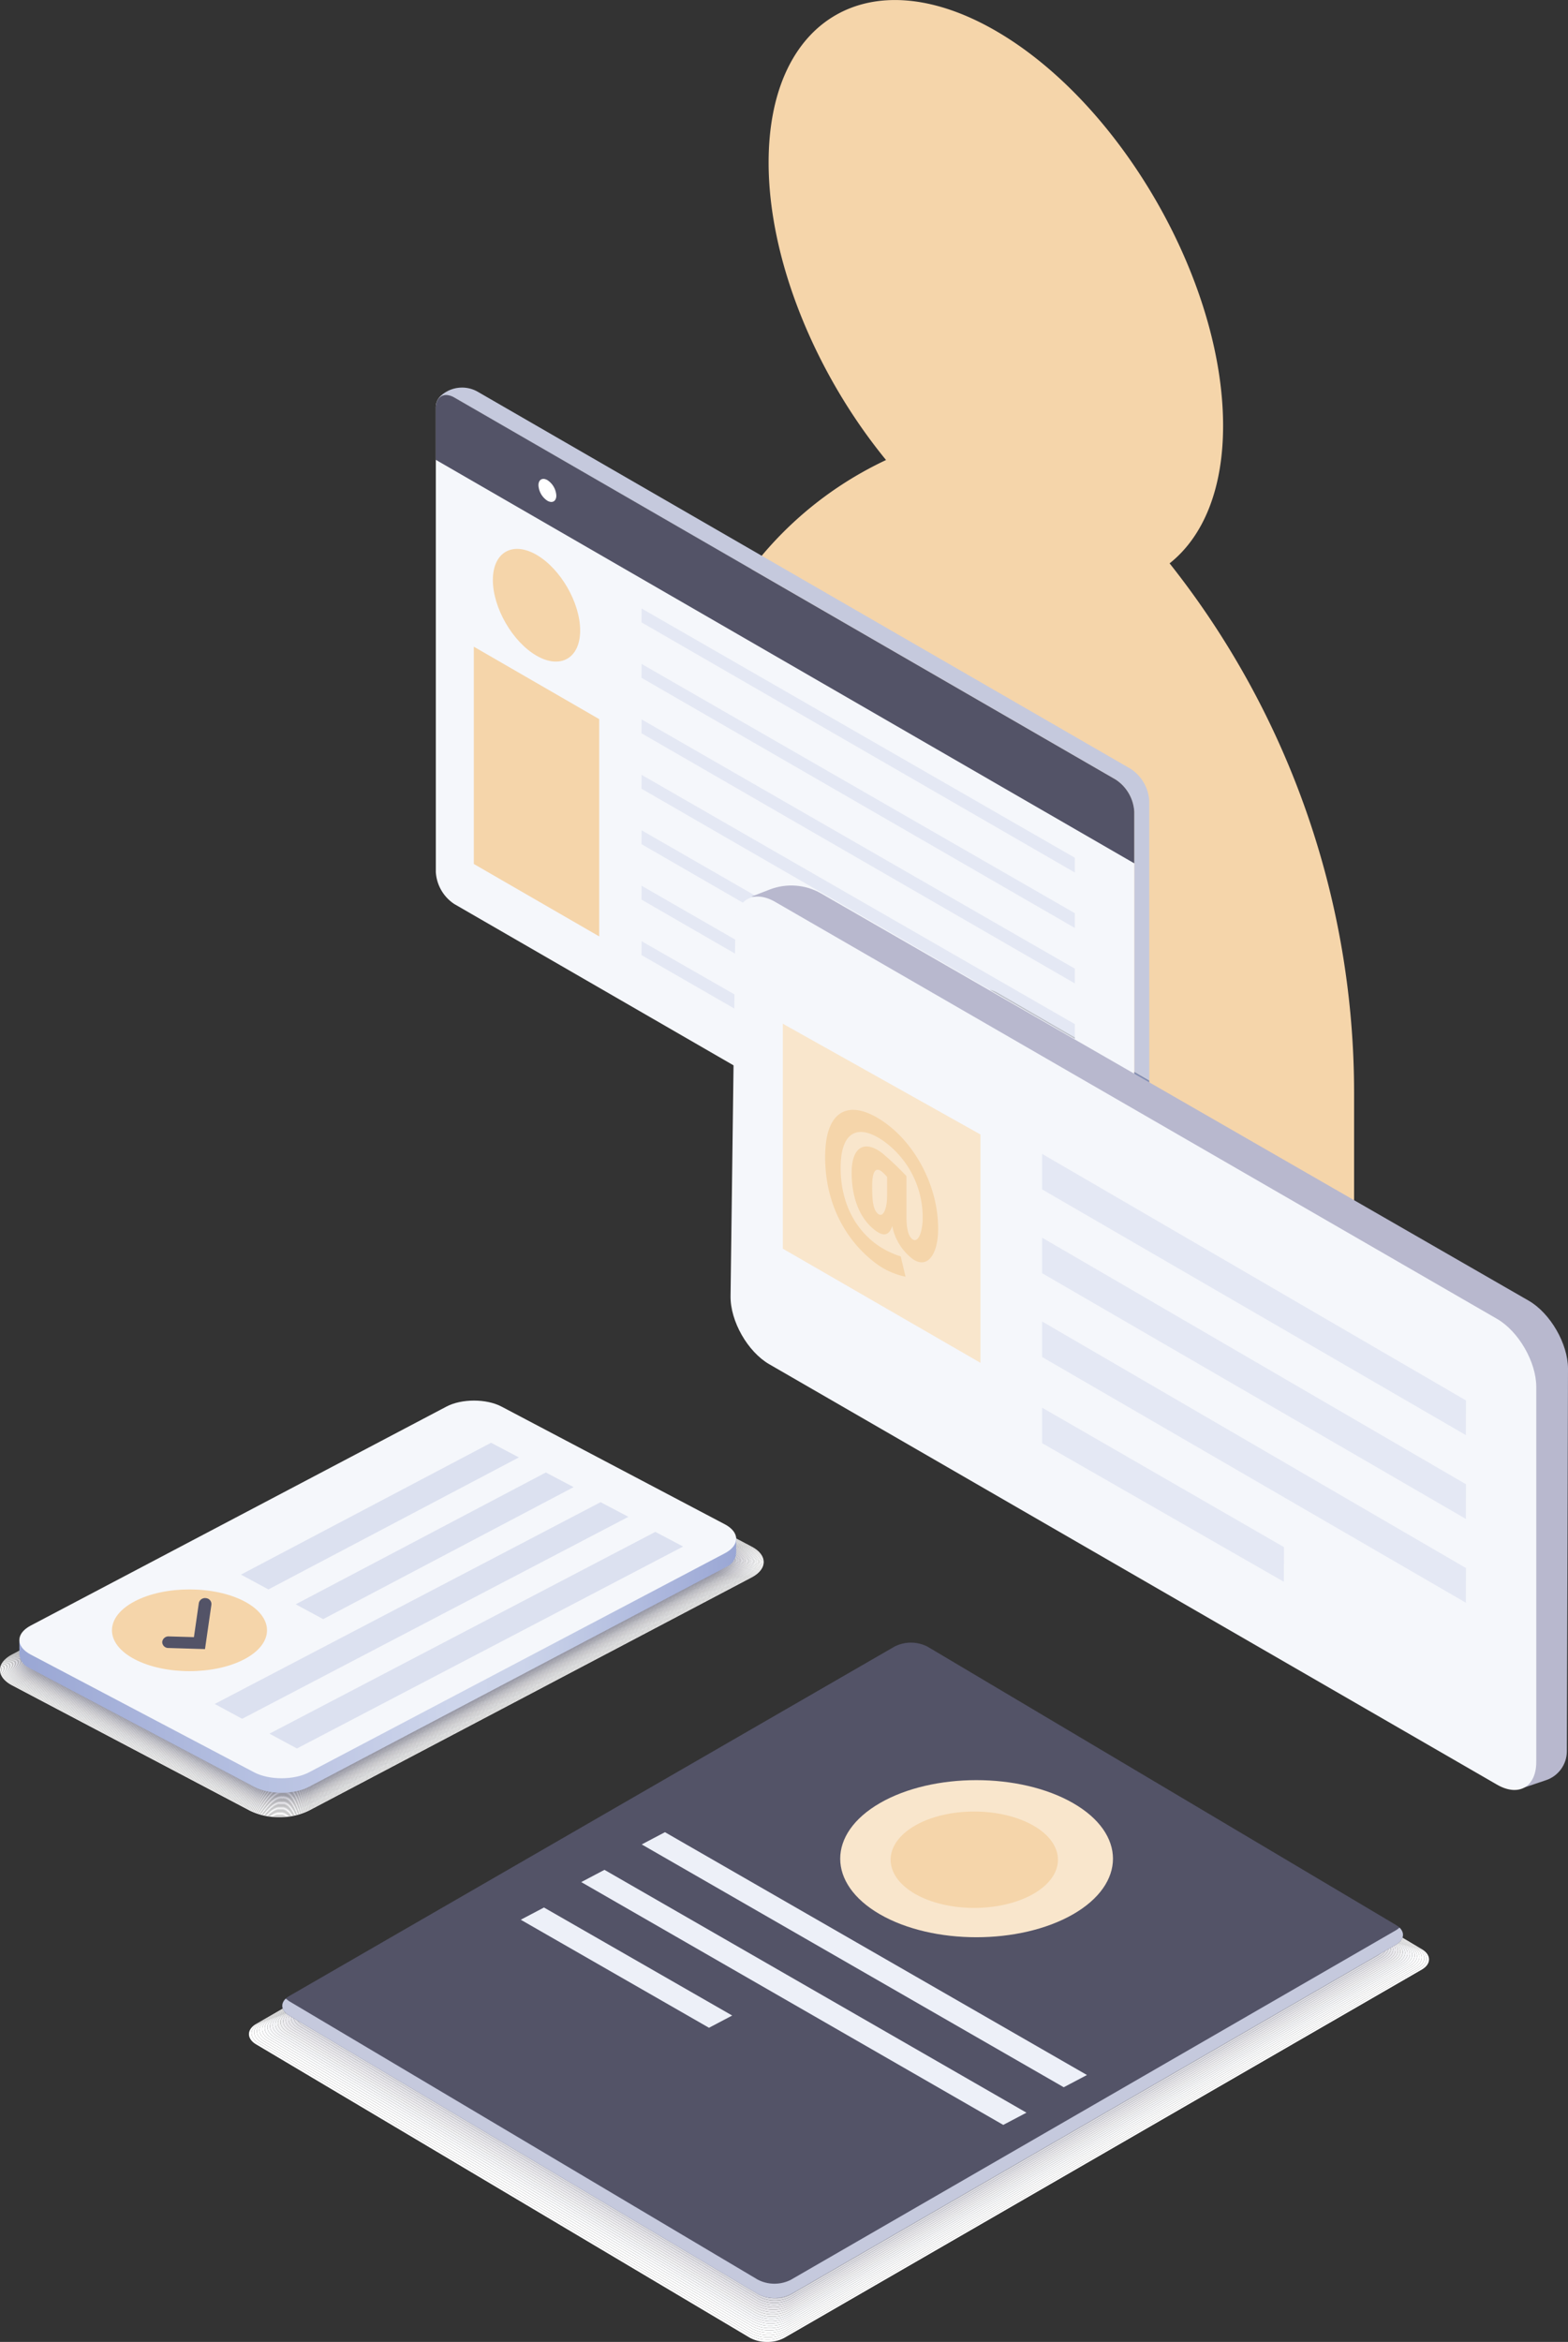 <svg xmlns="http://www.w3.org/2000/svg" xmlns:xlink="http://www.w3.org/1999/xlink" width="456.35" height="681.212" viewBox="0 0 456.35 681.212">
  <rect x="0" y="0" width="456.35" height="681.212" fill="#333333" stroke="none"/>
  <defs>
    <clipPath id="clip-path">
      <path id="Path_3728" data-name="Path 3728" d="M406.326-119.771,230.143-18.054a10.533,10.533,0,0,1-9.608-.058L84.11-99.133l-.942-.717c-1.6,1.521-1.308,3.558.942,4.892L220.535-13.937a10.508,10.508,0,0,0,9.608.058L406.326-115.6c2.279-1.312,2.6-3.366.975-4.908A5.268,5.268,0,0,1,406.326-119.771Z" fill="none" clip-rule="evenodd"/>
    </clipPath>
    <clipPath id="clip-path-2">
      <path id="Path_3735" data-name="Path 3735" d="M329.039-306.242l.03-.008Zm.052-.014.05-.012Zm4.952-4.522s0,0,0,0S334.043-310.78,334.043-310.778Zm.022-.058a7.249,7.249,0,0,0,.368-1.568A7.249,7.249,0,0,1,334.065-310.836Zm.37-1.586c.006-.042.01-.086.014-.13C334.445-312.508,334.441-312.464,334.435-312.422Zm.022-.206v0Zm0-.01.006-.074Zm.028-.558v-.08Zm0-53.706-4.368-2.526v-75.654a12,12,0,0,0-5.4-9.362L132.247-565.562a4.869,4.869,0,0,0-2.4-.732c-1.776,0-3,1.414-3,3.852v-.4a4.38,4.38,0,0,1,1.43-3.236,9.188,9.188,0,0,1,6.19-2.4,9.177,9.177,0,0,1,4.594,1.23L329.081-457.562a11.983,11.983,0,0,1,5.4,9.36Z" fill="#c30404" clip-rule="evenodd"/>
    </clipPath>
    <clipPath id="clip-path-3">
      <path id="Path_3750" data-name="Path 3750" d="M327.837-306.094a4.95,4.95,0,0,1-2.468-.66l-.174-.1a4.507,4.507,0,0,0,1.918.48c1.776,0,3-1.416,3-3.854v-59.2l4.368,2.526V-313.2c0,.162-.01.324-.022.484l-.006.074v.01c0,.026-.006.05-.008.076,0,.044-.008.088-.014.13,0,.006,0,.012,0,.018a7.249,7.249,0,0,1-.368,1.568c-.008.018-.014.036-.02.054,0,0,0,0,0,0a7.267,7.267,0,0,1-4.9,4.51l-.05.012-.022.006-.03.008A4.908,4.908,0,0,1,327.837-306.094Z" fill="none" clip-rule="evenodd"/>
    </clipPath>
    <linearGradient id="linear-gradient" x1="0.278" y1="0.358" x2="0.733" y2="0.358" gradientUnits="objectBoundingBox">
      <stop offset="0" stop-color="#afb4c4"/>
      <stop offset="0.1" stop-color="#aab0c2"/>
      <stop offset="0.2" stop-color="#a6acc0"/>
      <stop offset="0.3" stop-color="#a1a8bf"/>
      <stop offset="0.4" stop-color="#9ca4bd"/>
      <stop offset="0.5" stop-color="#98a0bb"/>
      <stop offset="0.6" stop-color="#939cba"/>
      <stop offset="0.7" stop-color="#8e98b8"/>
      <stop offset="0.8" stop-color="#8a94b6"/>
      <stop offset="0.9" stop-color="#8590b5"/>
      <stop offset="1" stop-color="#808cb3"/>
    </linearGradient>
    <clipPath id="clip-path-4">
      <path id="Path_3755" data-name="Path 3755" d="M444.927-302.858c6.281,3.629,11.423,12.532,11.423,19.79L456.018-171.8a8.884,8.884,0,0,1-6.048,8.4l-6.224,2.1c-1.874.47,3.648-4.644,1.181-6.071L233.118-289.661c-6.285-3.634-11.351-12.533-11.256-19.8l1.394-108.093c.034-2.443-4.53-2.865-4.53-2.865l5.285-2.045a17.4,17.4,0,0,1,14.966,1.143Z" fill="none" clip-rule="evenodd"/>
    </clipPath>
    <clipPath id="clip-path-5">
      <path id="Path_3814" data-name="Path 3814" d="M5.644-200.254c0-1.448,0-3.09-.009-3.849,0,0,1.079,1.123,3.3-.045l121.015-63.71c4.4-2.317,11.6-2.317,16,0l65.013,34.247c1.863.983,3.015-1.5,3.3-.212v4.139a4.7,4.7,0,0,1-2.607,4.118L89.947-161.472c-4.4,2.317-11.6,2.315-16,0L8.181-196.231A4.578,4.578,0,0,1,5.644-200.254Z" fill="none" clip-rule="evenodd"/>
    </clipPath>
    <linearGradient id="linear-gradient-2" x1="0.012" y1="0.685" x2="0.47" y2="0.685" gradientUnits="objectBoundingBox">
      <stop offset="0" stop-color="#99a6d4"/>
      <stop offset="0.1" stop-color="#a2aed8"/>
      <stop offset="0.2" stop-color="#abb6dc"/>
      <stop offset="0.3" stop-color="#b3bee0"/>
      <stop offset="0.4" stop-color="#bcc5e3"/>
      <stop offset="0.5" stop-color="#c5cde7"/>
      <stop offset="0.6" stop-color="#cdd5eb"/>
      <stop offset="0.7" stop-color="#ccd4ea"/>
      <stop offset="0.8" stop-color="#bbc5e3"/>
      <stop offset="0.9" stop-color="#aab5dc"/>
      <stop offset="1" stop-color="#99a6d4"/>
    </linearGradient>
  </defs>
  <g id="Group_1664" data-name="Group 1664" transform="translate(-815 -487.212)">
    <g id="Group_1663" data-name="Group 1663" transform="translate(815 1168.424)">
      <path id="Path_3683" data-name="Path 3683" d="M340.4-517.34c9.728-7.712,15.616-21.488,15.568-40.24-.1-42.111-29.9-93.743-66.224-114.7s-66.047-3.712-66.047,38.336c0,28.655,13.84,61.711,34.176,86.543a105.91,105.91,0,0,0-60.927,95.855v26.367L394.092-309.871v-53.5A247.692,247.692,0,0,0,340.4-517.34Z" fill="#f5d5aa"/>
      <path id="Path_3684" data-name="Path 3684" d="M223.293,0a10.3,10.3,0,0,1-5.129-1.25L74.522-86.562c-2.775-1.646-2.758-4.312.033-5.925l185.563-107.07a10.17,10.17,0,0,1,4.987-1.192,10.3,10.3,0,0,1,5.134,1.254l143.587,85.279c2.775,1.646,2.759,4.313-.037,5.925l-185.5,107.1A10.19,10.19,0,0,1,223.293,0Zm41.762-200.563a10.152,10.152,0,0,0-4.97,1.184L75.314-92.762c-2.779,1.6-2.8,4.258-.033,5.9L218.31-1.917a10.221,10.221,0,0,0,5.108,1.25,10.163,10.163,0,0,0,4.971-1.187L413.105-108.5c2.78-1.6,2.8-4.263.034-5.9L270.164-199.317A10.267,10.267,0,0,0,265.055-200.563Z" fill="#fff"/>
      <path id="Path_3685" data-name="Path 3685" d="M223.418-.667a10.221,10.221,0,0,1-5.108-1.25L75.281-86.863c-2.763-1.642-2.746-4.3.033-5.9L260.085-199.379a10.152,10.152,0,0,1,4.97-1.184,10.267,10.267,0,0,1,5.109,1.246L413.139-114.4c2.762,1.637,2.746,4.3-.034,5.9L228.389-1.854A10.163,10.163,0,0,1,223.418-.667ZM265-200.379a10.076,10.076,0,0,0-4.95,1.183L76.072-93.037c-2.771,1.6-2.787,4.242-.037,5.875L218.455-2.579a10.183,10.183,0,0,0,5.088,1.242,10.123,10.123,0,0,0,4.95-1.179L412.418-108.708c2.771-1.6,2.783-4.242.033-5.875l-142.362-84.55A10.186,10.186,0,0,0,265-200.379Z" fill="#fff"/>
      <path id="Path_3686" data-name="Path 3686" d="M223.543-1.338a10.183,10.183,0,0,1-5.088-1.242L76.035-87.162c-2.75-1.633-2.733-4.279.037-5.875L260.051-199.2a10.076,10.076,0,0,1,4.95-1.183,10.186,10.186,0,0,1,5.088,1.246l142.362,84.55c2.75,1.633,2.738,4.279-.033,5.875L228.493-2.517A10.123,10.123,0,0,1,223.543-1.338Zm41.4-198.854a10.084,10.084,0,0,0-4.925,1.175L76.83-93.313c-2.758,1.592-2.775,4.225-.037,5.85L218.6-3.246A10.13,10.13,0,0,0,223.668-2,10.052,10.052,0,0,0,228.6-3.183L411.73-108.917c2.759-1.591,2.775-4.225.038-5.85L270.014-198.954A10.144,10.144,0,0,0,264.947-200.192Z" fill="#fff"/>
      <path id="Path_3687" data-name="Path 3687" d="M223.668-2A10.13,10.13,0,0,1,218.6-3.246L76.793-87.463c-2.738-1.625-2.721-4.258.037-5.85l183.192-105.7a10.084,10.084,0,0,1,4.925-1.175,10.144,10.144,0,0,1,5.067,1.238l141.754,84.187c2.737,1.625,2.721,4.259-.038,5.85L228.6-3.183A10.052,10.052,0,0,1,223.668-2Zm41.225-198a10.054,10.054,0,0,0-4.9,1.17L77.589-93.592c-2.746,1.588-2.762,4.208-.037,5.829l141.2,83.854a10.089,10.089,0,0,0,5.042,1.233A10.056,10.056,0,0,0,228.7-3.846L411.043-109.125c2.746-1.583,2.762-4.2.037-5.825L269.939-198.775A10.117,10.117,0,0,0,264.893-200.008Z" fill="#fff"/>
      <path id="Path_3688" data-name="Path 3688" d="M223.793-2.675a10.089,10.089,0,0,1-5.042-1.233L77.551-87.763c-2.725-1.621-2.708-4.241.037-5.829l182.4-105.246a10.054,10.054,0,0,1,4.9-1.17,10.117,10.117,0,0,1,5.046,1.233L411.08-114.95c2.725,1.621,2.709,4.242-.037,5.825L228.7-3.846A10.056,10.056,0,0,1,223.793-2.675Zm41.05-197.146a10.032,10.032,0,0,0-4.888,1.163L78.347-93.867c-2.733,1.579-2.75,4.192-.037,5.8L218.9-4.571a10.059,10.059,0,0,0,5.021,1.225A9.957,9.957,0,0,0,228.8-4.512L410.36-109.333c2.733-1.575,2.75-4.188.033-5.8L269.864-198.6A10.056,10.056,0,0,0,264.843-199.821Z" fill="#fdfefe"/>
      <path id="Path_3689" data-name="Path 3689" d="M223.918-3.346A10.059,10.059,0,0,1,218.9-4.571L78.31-88.067c-2.713-1.608-2.7-4.221.037-5.8L259.955-198.658a10.032,10.032,0,0,1,4.888-1.163,10.056,10.056,0,0,1,5.021,1.225l140.529,83.463c2.717,1.612,2.7,4.225-.033,5.8L228.8-4.512A9.957,9.957,0,0,1,223.918-3.346Zm40.871-196.291a9.949,9.949,0,0,0-4.867,1.162L79.105-94.142c-2.725,1.571-2.742,4.171-.037,5.775L219.043-5.238a9.99,9.99,0,0,0,5,1.225A9.93,9.93,0,0,0,228.9-5.175L409.672-109.538c2.721-1.574,2.738-4.175.033-5.779l-139.916-83.1A10,10,0,0,0,264.789-199.637Z" fill="#fcfcfd"/>
      <path id="Path_3690" data-name="Path 3690" d="M224.043-4.013a9.99,9.99,0,0,1-5-1.225L79.068-88.367c-2.7-1.6-2.687-4.2.037-5.775L259.922-198.475a9.949,9.949,0,0,1,4.867-1.162,10,10,0,0,1,5,1.224l139.916,83.1c2.705,1.6,2.688,4.205-.033,5.779L228.9-5.175A9.93,9.93,0,0,1,224.043-4.013ZM264.735-199.45a9.889,9.889,0,0,0-4.842,1.154L79.864-94.417c-2.713,1.567-2.729,4.15-.037,5.75L219.189-5.9a9.959,9.959,0,0,0,4.979,1.217,9.907,9.907,0,0,0,4.842-1.154L408.985-109.746c2.712-1.566,2.725-4.154.037-5.754L269.714-198.233A9.957,9.957,0,0,0,264.735-199.45Z" fill="#fbfcfd"/>
      <path id="Path_3691" data-name="Path 3691" d="M224.168-4.683A9.959,9.959,0,0,1,219.189-5.9L79.826-88.667c-2.692-1.6-2.675-4.183.037-5.75L259.893-198.3a9.889,9.889,0,0,1,4.842-1.154,9.957,9.957,0,0,1,4.979,1.217L409.022-115.5c2.688,1.6,2.675,4.188-.037,5.754L229.01-5.838A9.907,9.907,0,0,1,224.168-4.683ZM264.68-199.267a9.872,9.872,0,0,0-4.82,1.15L80.622-94.692c-2.7,1.558-2.717,4.133-.037,5.725l138.75,82.4a9.952,9.952,0,0,0,4.958,1.208,9.82,9.82,0,0,0,4.821-1.15L408.3-109.954c2.7-1.559,2.717-4.138.038-5.729l-138.7-82.371A9.921,9.921,0,0,0,264.68-199.267Z" fill="#f9fafb"/>
      <path id="Path_3692" data-name="Path 3692" d="M224.293-5.354a9.952,9.952,0,0,1-4.958-1.208l-138.75-82.4c-2.679-1.592-2.663-4.167.037-5.725L259.86-198.117a9.872,9.872,0,0,1,4.82-1.15,9.921,9.921,0,0,1,4.959,1.213l138.7,82.371c2.679,1.591,2.662,4.17-.038,5.729L229.114-6.5A9.82,9.82,0,0,1,224.293-5.354Zm40.333-193.725a9.845,9.845,0,0,0-4.8,1.141L81.381-94.967c-2.688,1.55-2.7,4.117-.038,5.7L219.48-7.229a9.884,9.884,0,0,0,4.934,1.208,9.846,9.846,0,0,0,4.8-1.146l178.4-103c2.687-1.555,2.7-4.117.033-5.7L269.564-197.875A9.886,9.886,0,0,0,264.626-199.079Z" fill="#f7f7f9"/>
      <path id="Path_3693" data-name="Path 3693" d="M224.414-6.021a9.884,9.884,0,0,1-4.934-1.208L81.343-89.267c-2.667-1.583-2.65-4.15.038-5.7L259.826-197.938a9.845,9.845,0,0,1,4.8-1.141,9.886,9.886,0,0,1,4.938,1.2l138.083,82.012c2.667,1.584,2.654,4.146-.033,5.7l-178.4,103A9.846,9.846,0,0,1,224.414-6.021ZM264.576-198.9a9.74,9.74,0,0,0-4.779,1.142L82.135-95.242c-2.675,1.542-2.687,4.1-.033,5.675L219.63-7.892a9.827,9.827,0,0,0,4.909,1.2,9.746,9.746,0,0,0,4.779-1.142L406.926-110.371c2.675-1.546,2.692-4.1.034-5.675L269.489-197.7A9.854,9.854,0,0,0,264.576-198.9Z" fill="#f5f6f8"/>
      <path id="Path_3694" data-name="Path 3694" d="M224.539-6.692a9.827,9.827,0,0,1-4.909-1.2L82.1-89.567c-2.654-1.579-2.642-4.133.033-5.675L259.8-197.754a9.74,9.74,0,0,1,4.779-1.142,9.854,9.854,0,0,1,4.913,1.2l137.471,81.65c2.658,1.575,2.641,4.129-.034,5.675L229.318-7.833A9.746,9.746,0,0,1,224.539-6.692Zm39.983-192.016a9.717,9.717,0,0,0-4.758,1.133L82.893-95.517c-2.662,1.533-2.679,4.079-.033,5.646L219.776-8.554a9.8,9.8,0,0,0,4.888,1.2A9.716,9.716,0,0,0,229.422-8.5L406.239-110.579c2.662-1.538,2.679-4.079.037-5.65L269.414-197.513A9.824,9.824,0,0,0,264.522-198.708Z" fill="#f3f4f6"/>
      <path id="Path_3695" data-name="Path 3695" d="M224.664-7.358a9.8,9.8,0,0,1-4.888-1.2L82.86-89.871c-2.646-1.567-2.629-4.113.033-5.646L259.764-197.575a9.717,9.717,0,0,1,4.758-1.133,9.824,9.824,0,0,1,4.892,1.195l136.862,81.284c2.642,1.571,2.625,4.112-.037,5.65L229.422-8.5A9.716,9.716,0,0,1,224.664-7.358Zm39.8-191.167a9.694,9.694,0,0,0-4.738,1.129L83.651-95.792c-2.65,1.529-2.667,4.059-.033,5.621l136.3,80.95a9.715,9.715,0,0,0,4.867,1.192,9.663,9.663,0,0,0,4.733-1.129l176.033-101.63c2.65-1.533,2.667-4.062.034-5.624l-136.25-80.921A9.773,9.773,0,0,0,264.468-198.525Z" fill="#f2f2f3"/>
      <path id="Path_3696" data-name="Path 3696" d="M224.789-8.029a9.715,9.715,0,0,1-4.867-1.192l-136.3-80.95c-2.633-1.562-2.617-4.092.033-5.621L259.73-197.4a9.694,9.694,0,0,1,4.738-1.129,9.773,9.773,0,0,1,4.871,1.192l136.25,80.921c2.633,1.562,2.616,4.091-.034,5.624L229.522-9.158A9.663,9.663,0,0,1,224.789-8.029Zm39.625-190.309a9.608,9.608,0,0,0-4.717,1.126L84.41-96.071c-2.637,1.525-2.654,4.046-.033,5.6L220.068-9.883A9.718,9.718,0,0,0,224.914-8.7a9.65,9.65,0,0,0,4.716-1.125L404.868-111c2.637-1.525,2.654-4.046.033-5.6L269.26-197.154A9.705,9.705,0,0,0,264.414-198.338Z" fill="#efeff1"/>
      <path id="Path_3697" data-name="Path 3697" d="M224.914-8.7a9.718,9.718,0,0,1-4.846-1.183L84.376-90.471c-2.621-1.554-2.6-4.075.033-5.6L259.7-197.212a9.608,9.608,0,0,1,4.717-1.126,9.705,9.705,0,0,1,4.846,1.184L404.9-116.6c2.621,1.554,2.6,4.075-.033,5.6L229.63-9.825A9.65,9.65,0,0,1,224.914-8.7ZM264.36-198.154a9.609,9.609,0,0,0-4.692,1.121L85.168-96.346c-2.629,1.517-2.642,4.025-.033,5.575L220.214-10.546a9.693,9.693,0,0,0,4.825,1.179,9.627,9.627,0,0,0,4.7-1.121L404.18-111.2c2.63-1.517,2.642-4.025.034-5.575l-135.029-80.2A9.686,9.686,0,0,0,264.36-198.154Z" fill="#edecef"/>
      <path id="Path_3698" data-name="Path 3698" d="M225.039-9.367a9.693,9.693,0,0,1-4.825-1.179L85.135-90.771c-2.608-1.55-2.6-4.058.033-5.575l174.5-100.687a9.609,9.609,0,0,1,4.692-1.121,9.686,9.686,0,0,1,4.825,1.179l135.029,80.2c2.608,1.55,2.6,4.058-.034,5.575L229.735-10.488A9.627,9.627,0,0,1,225.039-9.367Zm39.266-188.6a9.574,9.574,0,0,0-4.67,1.113L85.926-96.621c-2.617,1.508-2.633,4.008-.037,5.55L220.364-11.212a9.583,9.583,0,0,0,4.8,1.175,9.556,9.556,0,0,0,4.675-1.117L403.493-111.413c2.617-1.512,2.633-4.008.037-5.55L269.11-196.8A9.658,9.658,0,0,0,264.3-197.967Z" fill="#eae9ed"/>
      <path id="Path_3699" data-name="Path 3699" d="M225.164-10.038a9.583,9.583,0,0,1-4.8-1.175L85.889-91.071c-2.6-1.542-2.579-4.042.037-5.55L259.635-196.854a9.574,9.574,0,0,1,4.67-1.113,9.658,9.658,0,0,1,4.8,1.171l134.42,79.833c2.6,1.542,2.58,4.038-.037,5.55L229.839-11.154A9.556,9.556,0,0,1,225.164-10.038Zm39.091-187.746a9.556,9.556,0,0,0-4.654,1.108L86.685-96.9c-2.6,1.5-2.621,3.987-.037,5.521l133.863,79.5a9.551,9.551,0,0,0,4.779,1.167,9.49,9.49,0,0,0,4.65-1.108l172.871-99.8c2.6-1.5,2.616-3.992.033-5.525L269.035-196.613A9.562,9.562,0,0,0,264.255-197.783Z" fill="#e7e6ea"/>
      <path id="Path_3700" data-name="Path 3700" d="M225.289-10.708a9.551,9.551,0,0,1-4.779-1.167L86.647-91.375c-2.583-1.533-2.567-4.017.037-5.521L259.6-196.675a9.556,9.556,0,0,1,4.654-1.108,9.562,9.562,0,0,1,4.78,1.17l133.808,79.467c2.583,1.533,2.567,4.021-.033,5.525l-172.871,99.8A9.49,9.49,0,0,1,225.289-10.708ZM264.2-197.6a9.453,9.453,0,0,0-4.629,1.1L87.443-97.171c-2.592,1.5-2.608,3.971-.038,5.5l133.25,79.138a9.533,9.533,0,0,0,4.759,1.163,9.448,9.448,0,0,0,4.629-1.1l172.079-99.35c2.592-1.5,2.6-3.971.033-5.5l-133.2-79.1A9.533,9.533,0,0,0,264.2-197.6Z" fill="#e3e3e8"/>
      <path id="Path_3701" data-name="Path 3701" d="M225.414-11.375a9.533,9.533,0,0,1-4.759-1.163L87.405-91.675c-2.571-1.525-2.554-4,.038-5.5l172.129-99.321a9.453,9.453,0,0,1,4.629-1.1,9.533,9.533,0,0,1,4.759,1.163l133.2,79.1c2.571,1.529,2.559,4-.033,5.5L230.043-12.479A9.448,9.448,0,0,1,225.414-11.375Zm38.733-186.037a9.424,9.424,0,0,0-4.608,1.1L88.2-97.446c-2.579,1.488-2.592,3.95-.033,5.471L220.8-13.2a9.5,9.5,0,0,0,4.738,1.158,9.394,9.394,0,0,0,4.6-1.1l171.292-98.892c2.579-1.491,2.6-3.954.033-5.475L268.885-196.254A9.49,9.49,0,0,0,264.147-197.412Z" fill="#dfdee4"/>
      <path id="Path_3702" data-name="Path 3702" d="M225.539-12.046A9.5,9.5,0,0,1,220.8-13.2L88.164-91.975c-2.558-1.521-2.546-3.983.033-5.471l171.342-98.867a9.424,9.424,0,0,1,4.608-1.1,9.49,9.49,0,0,1,4.738,1.158l132.583,78.741c2.562,1.521,2.546,3.984-.033,5.475L230.143-13.146A9.394,9.394,0,0,1,225.539-12.046Zm38.554-185.179a9.386,9.386,0,0,0-4.588,1.092L88.955-97.721c-2.567,1.479-2.583,3.933-.033,5.446L220.947-13.867a9.453,9.453,0,0,0,4.717,1.154,9.394,9.394,0,0,0,4.587-1.1l170.5-98.438c2.567-1.483,2.579-3.933.034-5.45L268.81-196.075A9.45,9.45,0,0,0,264.093-197.225Z" fill="#dbdbe1"/>
      <path id="Path_3703" data-name="Path 3703" d="M225.664-12.712a9.453,9.453,0,0,1-4.717-1.154L88.922-92.275c-2.55-1.512-2.533-3.967.033-5.446l170.55-98.412a9.386,9.386,0,0,1,4.588-1.092,9.45,9.45,0,0,1,4.717,1.15L400.785-117.7c2.545,1.517,2.533,3.967-.034,5.45l-170.5,98.438A9.394,9.394,0,0,1,225.664-12.712Zm38.375-184.33a9.328,9.328,0,0,0-4.567,1.092L89.714-98c-2.554,1.475-2.571,3.913-.033,5.421L221.093-14.529a9.423,9.423,0,0,0,4.7,1.146,9.32,9.32,0,0,0,4.566-1.092l169.709-97.979c2.554-1.475,2.571-3.917.033-5.425L268.735-195.892A9.39,9.39,0,0,0,264.039-197.042Z" fill="#d8d8df"/>
      <path id="Path_3704" data-name="Path 3704" d="M225.789-13.383a9.423,9.423,0,0,1-4.7-1.146L89.68-92.575c-2.537-1.508-2.521-3.946.033-5.421L259.472-195.95a9.328,9.328,0,0,1,4.567-1.092,9.39,9.39,0,0,1,4.7,1.15L400.1-117.879c2.538,1.508,2.521,3.95-.033,5.425L230.355-14.475A9.32,9.32,0,0,1,225.789-13.383Zm38.2-183.471a9.272,9.272,0,0,0-4.546,1.083L90.472-98.275c-2.542,1.471-2.558,3.9-.033,5.4L221.239-15.2a9.352,9.352,0,0,0,4.675,1.142,9.287,9.287,0,0,0,4.546-1.083l168.916-97.526c2.542-1.47,2.559-3.9.034-5.4L268.66-195.713A9.346,9.346,0,0,0,263.989-196.854Z" fill="#d3d4dc"/>
      <path id="Path_3705" data-name="Path 3705" d="M225.914-14.054a9.352,9.352,0,0,1-4.675-1.142L90.439-92.875c-2.525-1.5-2.508-3.929.033-5.4l168.971-97.5a9.272,9.272,0,0,1,4.546-1.083,9.346,9.346,0,0,1,4.671,1.141l130.75,77.651c2.525,1.5,2.508,3.929-.034,5.4L230.46-15.137A9.287,9.287,0,0,1,225.914-14.054Zm38.021-182.617a9.243,9.243,0,0,0-4.525,1.079L91.23-98.55c-2.533,1.463-2.546,3.879-.033,5.371L221.389-15.858a9.282,9.282,0,0,0,4.646,1.137,9.16,9.16,0,0,0,4.52-1.083l168.134-97.067c2.533-1.462,2.55-3.879.033-5.371L268.585-195.533A9.3,9.3,0,0,0,263.935-196.671Z" fill="#cfcfd8"/>
      <path id="Path_3706" data-name="Path 3706" d="M226.035-14.721a9.282,9.282,0,0,1-4.646-1.137L91.2-93.179c-2.512-1.492-2.5-3.908.033-5.371l168.18-97.042a9.243,9.243,0,0,1,4.525-1.079,9.3,9.3,0,0,1,4.65,1.138l130.137,77.291c2.517,1.492,2.5,3.909-.033,5.371L230.555-15.8A9.16,9.16,0,0,1,226.035-14.721ZM263.88-196.483a9.225,9.225,0,0,0-4.5,1.07L91.989-98.825c-2.521,1.454-2.537,3.863-.033,5.346l129.58,76.958a9.3,9.3,0,0,0,4.625,1.129,9.21,9.21,0,0,0,4.5-1.075l167.341-96.612c2.517-1.454,2.534-3.863.03-5.346L268.51-195.354A9.262,9.262,0,0,0,263.88-196.483Z" fill="#c9c9d2"/>
      <path id="Path_3707" data-name="Path 3707" d="M226.16-15.392a9.3,9.3,0,0,1-4.625-1.129L91.955-93.479c-2.5-1.483-2.487-3.892.033-5.346l167.387-96.588a9.225,9.225,0,0,1,4.5-1.07,9.262,9.262,0,0,1,4.63,1.129l129.525,76.929c2.5,1.483,2.487,3.892-.03,5.346L230.664-16.467A9.21,9.21,0,0,1,226.16-15.392ZM263.826-196.3a9.1,9.1,0,0,0-4.479,1.071L92.747-99.1c-2.508,1.45-2.525,3.842-.033,5.321L221.68-17.187a9.221,9.221,0,0,0,4.605,1.129,9.182,9.182,0,0,0,4.483-1.071l166.55-96.158c2.508-1.451,2.521-3.842.033-5.321L268.435-195.175A9.235,9.235,0,0,0,263.826-196.3Z" fill="#c4c4cf"/>
      <path id="Path_3708" data-name="Path 3708" d="M226.285-16.058a9.221,9.221,0,0,1-4.605-1.129L92.714-93.779c-2.492-1.479-2.475-3.871.033-5.321l166.6-96.129a9.1,9.1,0,0,1,4.479-1.071,9.235,9.235,0,0,1,4.609,1.125l128.916,76.567c2.488,1.479,2.475,3.87-.033,5.321L230.768-17.129A9.182,9.182,0,0,1,226.285-16.058Zm37.487-180.055a9.127,9.127,0,0,0-4.458,1.063L93.505-99.375c-2.5,1.442-2.513,3.825-.033,5.3L221.826-17.85a9.192,9.192,0,0,0,4.584,1.121,9.109,9.109,0,0,0,4.462-1.067L396.63-113.5c2.5-1.441,2.513-3.825.034-5.3l-128.3-76.2A9.2,9.2,0,0,0,263.772-196.113Z" fill="#bfbfcb"/>
      <path id="Path_3709" data-name="Path 3709" d="M226.41-16.729a9.192,9.192,0,0,1-4.584-1.121L93.472-94.079c-2.479-1.471-2.463-3.854.033-5.3L259.314-195.05a9.127,9.127,0,0,1,4.458-1.063,9.2,9.2,0,0,1,4.588,1.121l128.3,76.2c2.479,1.471,2.462,3.855-.034,5.3L230.872-17.8A9.109,9.109,0,0,1,226.41-16.729Zm37.312-179.2a9.108,9.108,0,0,0-4.442,1.058L94.264-99.65c-2.488,1.433-2.5,3.8-.033,5.271L221.972-18.513a9.149,9.149,0,0,0,4.563,1.113,9.079,9.079,0,0,0,4.441-1.058L395.943-113.7c2.487-1.433,2.5-3.8.033-5.271L268.285-194.813A9.159,9.159,0,0,0,263.722-195.929Z" fill="#babac8"/>
      <path id="Path_3710" data-name="Path 3710" d="M226.535-17.4a9.149,9.149,0,0,1-4.563-1.113L94.23-94.379c-2.467-1.467-2.454-3.838.033-5.271L259.28-194.871a9.108,9.108,0,0,1,4.442-1.058,9.159,9.159,0,0,1,4.563,1.116l127.691,75.838c2.467,1.467,2.454,3.838-.033,5.271L230.976-18.458A9.079,9.079,0,0,1,226.535-17.4Zm37.133-178.342a9.019,9.019,0,0,0-4.417,1.054L95.022-99.925c-2.475,1.425-2.488,3.788-.033,5.246l127.129,75.5a9.082,9.082,0,0,0,4.542,1.112,9.027,9.027,0,0,0,4.416-1.058L395.26-113.913c2.47-1.429,2.487-3.787.029-5.245L268.21-194.633A9.118,9.118,0,0,0,263.668-195.742Z" fill="#b5b5c3"/>
      <path id="Path_3711" data-name="Path 3711" d="M226.66-18.067a9.082,9.082,0,0,1-4.542-1.112L94.989-94.679c-2.454-1.458-2.442-3.821.033-5.246l164.229-94.763a9.019,9.019,0,0,1,4.417-1.054,9.118,9.118,0,0,1,4.542,1.109l127.079,75.475c2.458,1.458,2.441,3.816-.029,5.245L231.076-19.125A9.027,9.027,0,0,1,226.66-18.067Zm36.954-177.491a8.987,8.987,0,0,0-4.4,1.05L95.776-100.2c-2.458,1.417-2.475,3.767-.029,5.217L222.268-19.842a9.066,9.066,0,0,0,4.517,1.1,8.986,8.986,0,0,0,4.395-1.05l163.392-94.334c2.458-1.421,2.475-3.771.033-5.221l-126.47-75.112A9.09,9.09,0,0,0,263.614-195.558Z" fill="#afafbe"/>
      <path id="Path_3712" data-name="Path 3712" d="M226.785-18.737a9.066,9.066,0,0,1-4.517-1.1L95.747-94.983c-2.446-1.45-2.429-3.8.029-5.217l163.442-94.308a8.987,8.987,0,0,1,4.4-1.05,9.09,9.09,0,0,1,4.521,1.1l126.47,75.112c2.442,1.45,2.425,3.8-.033,5.221L231.18-19.788A8.986,8.986,0,0,1,226.785-18.737ZM263.56-195.371a8.956,8.956,0,0,0-4.375,1.042L96.535-100.475c-2.446,1.412-2.463,3.75-.033,5.192L222.414-20.5a9.024,9.024,0,0,0,4.5,1.1,8.963,8.963,0,0,0,4.375-1.042l162.6-93.879c2.45-1.413,2.462-3.75.033-5.2L268.06-194.271A9.008,9.008,0,0,0,263.56-195.371Z" fill="#aaaab9"/>
      <path id="Path_3713" data-name="Path 3713" d="M226.91-19.408a9.024,9.024,0,0,1-4.5-1.1L96.5-95.283c-2.429-1.442-2.412-3.779.033-5.192l162.65-93.854a8.956,8.956,0,0,1,4.375-1.042,9.008,9.008,0,0,1,4.5,1.1l125.858,74.746c2.429,1.446,2.417,3.783-.033,5.2L231.285-20.45A8.963,8.963,0,0,1,226.91-19.408Zm36.6-175.78a8.93,8.93,0,0,0-4.354,1.038l-161.858,93.4c-2.437,1.408-2.45,3.733-.033,5.171l125.3,74.412a8.948,8.948,0,0,0,4.475,1.1,8.868,8.868,0,0,0,4.354-1.042L393.2-114.538c2.434-1.4,2.45-3.733.029-5.17L267.985-194.092A8.981,8.981,0,0,0,263.505-195.188Z" fill="#a3a3b5"/>
      <path id="Path_3714" data-name="Path 3714" d="M227.035-20.075a8.948,8.948,0,0,1-4.475-1.1L97.26-95.583c-2.417-1.437-2.4-3.763.033-5.171l161.858-93.4a8.93,8.93,0,0,1,4.354-1.038,8.981,8.981,0,0,1,4.48,1.1L393.23-119.708c2.421,1.437,2.4,3.766-.029,5.17L231.389-21.117A8.868,8.868,0,0,1,227.035-20.075ZM263.451-195a8.843,8.843,0,0,0-4.329,1.033L98.051-101.029c-2.425,1.4-2.437,3.716-.033,5.146l124.687,74.05a8.921,8.921,0,0,0,4.455,1.088,8.813,8.813,0,0,0,4.329-1.034l161.025-92.967c2.425-1.4,2.437-3.716.029-5.146L267.91-193.913A8.936,8.936,0,0,0,263.451-195Z" fill="#9c9cae"/>
      <path id="Path_3715" data-name="Path 3715" d="M227.16-20.746a8.921,8.921,0,0,1-4.455-1.088L98.018-95.883c-2.4-1.429-2.392-3.746.033-5.146l161.071-92.938A8.843,8.843,0,0,1,263.451-195a8.936,8.936,0,0,1,4.459,1.087l124.633,74.021c2.408,1.43,2.4,3.746-.029,5.146L231.489-21.779A8.813,8.813,0,0,1,227.16-20.746ZM263.4-194.817a8.816,8.816,0,0,0-4.312,1.029L98.81-101.3c-2.412,1.392-2.429,3.7-.033,5.121L222.851-22.5a8.893,8.893,0,0,0,4.434,1.083,8.859,8.859,0,0,0,4.312-1.029l160.229-92.512c2.413-1.392,2.429-3.7.034-5.121L267.835-193.733A8.9,8.9,0,0,0,263.4-194.817Z" fill="#9696a8"/>
      <path id="Path_3716" data-name="Path 3716" d="M227.285-21.413a8.893,8.893,0,0,1-4.434-1.083L98.776-96.183c-2.4-1.425-2.379-3.729.033-5.121l160.279-92.484a8.816,8.816,0,0,1,4.312-1.029,8.9,8.9,0,0,1,4.434,1.084L391.86-120.075c2.4,1.425,2.379,3.729-.034,5.121L231.6-22.442A8.859,8.859,0,0,1,227.285-21.413Zm36.062-173.216a8.769,8.769,0,0,0-4.292,1.021L99.568-101.579c-2.4,1.387-2.417,3.679-.033,5.091L223-23.163a8.853,8.853,0,0,0,4.413,1.079,8.767,8.767,0,0,0,4.287-1.025l159.442-92.055c2.4-1.387,2.416-3.679.033-5.1l-123.412-73.3A8.863,8.863,0,0,0,263.347-194.629Z" fill="#8e8ea3"/>
      <path id="Path_3717" data-name="Path 3717" d="M227.41-22.083A8.853,8.853,0,0,1,223-23.163L99.535-96.488c-2.383-1.412-2.367-3.7.033-5.091l159.487-92.029a8.769,8.769,0,0,1,4.292-1.021,8.863,8.863,0,0,1,4.413,1.075l123.412,73.3c2.383,1.416,2.371,3.708-.033,5.1L231.7-23.108A8.767,8.767,0,0,1,227.41-22.083Zm35.883-172.363a8.68,8.68,0,0,0-4.267,1.021l-158.7,91.571c-2.391,1.379-2.4,3.658-.033,5.066l122.85,72.962a8.818,8.818,0,0,0,4.387,1.071,8.745,8.745,0,0,0,4.271-1.017l158.654-91.6c2.388-1.379,2.4-3.658.03-5.066l-122.8-72.934A8.76,8.76,0,0,0,263.293-194.446Z" fill="#88889e"/>
      <path id="Path_3718" data-name="Path 3718" d="M227.53-22.754a8.818,8.818,0,0,1-4.387-1.071L100.293-96.787c-2.371-1.408-2.358-3.687.033-5.066l158.7-91.571a8.68,8.68,0,0,1,4.267-1.021,8.76,8.76,0,0,1,4.387,1.075l122.8,72.934c2.37,1.408,2.358,3.687-.03,5.066L231.8-23.771A8.745,8.745,0,0,1,227.53-22.754Zm35.709-171.5a8.648,8.648,0,0,0-4.246,1.012L101.085-102.129c-2.38,1.371-2.392,3.641-.034,5.041l122.242,72.6a8.764,8.764,0,0,0,4.362,1.067,8.623,8.623,0,0,0,4.246-1.017l157.867-91.141c2.375-1.371,2.392-3.642.029-5.042L267.605-193.192A8.728,8.728,0,0,0,263.239-194.258Z" fill="#7f7f98"/>
      <path id="Path_3719" data-name="Path 3719" d="M227.655-23.421a8.764,8.764,0,0,1-4.362-1.067l-122.242-72.6c-2.358-1.4-2.346-3.671.034-5.041l157.908-91.117a8.648,8.648,0,0,1,4.246-1.012,8.728,8.728,0,0,1,4.366,1.066L389.8-120.621c2.363,1.4,2.346,3.671-.029,5.042L231.9-24.438A8.623,8.623,0,0,1,227.655-23.421Zm35.53-170.654a8.66,8.66,0,0,0-4.225,1.008L101.843-102.4c-2.367,1.362-2.383,3.621-.033,5.016L223.439-25.154a8.68,8.68,0,0,0,4.341,1.063,8.673,8.673,0,0,0,4.23-1.008l157.07-90.688c2.367-1.362,2.38-3.624.034-5.016L267.53-193.012A8.667,8.667,0,0,0,263.185-194.075Z" fill="#7a7992"/>
      <path id="Path_3720" data-name="Path 3720" d="M227.78-24.092a8.68,8.68,0,0,1-4.341-1.062L101.81-97.388c-2.35-1.4-2.334-3.654.033-5.016L258.96-193.067a8.66,8.66,0,0,1,4.225-1.008,8.667,8.667,0,0,1,4.345,1.063L389.114-120.8c2.346,1.392,2.333,3.654-.034,5.016L232.01-25.1A8.673,8.673,0,0,1,227.78-24.092Zm35.355-169.8a8.643,8.643,0,0,0-4.209,1L102.6-102.679c-2.35,1.354-2.367,3.6-.029,4.992L223.585-25.817a8.641,8.641,0,0,0,4.32,1.054,8.575,8.575,0,0,0,4.205-1L388.393-116c2.354-1.358,2.371-3.6.033-4.992L267.455-192.833A8.633,8.633,0,0,0,263.135-193.888Z" fill="#71728c"/>
      <path id="Path_3721" data-name="Path 3721" d="M227.9-24.763a8.641,8.641,0,0,1-4.32-1.054L102.568-97.687c-2.338-1.388-2.321-3.637.029-4.992l156.329-90.208a8.643,8.643,0,0,1,4.209-1,8.633,8.633,0,0,1,4.32,1.055l120.971,71.845c2.338,1.388,2.321,3.634-.033,4.992L232.11-25.767A8.575,8.575,0,0,1,227.9-24.763ZM263.08-193.7a8.541,8.541,0,0,0-4.183,1L103.355-102.958c-2.341,1.354-2.354,3.587-.029,4.97l120.4,71.5a8.622,8.622,0,0,0,4.3,1.054,8.546,8.546,0,0,0,4.184-1L387.71-116.2c2.341-1.35,2.354-3.588.029-4.967L267.38-192.654A8.615,8.615,0,0,0,263.08-193.7Z" fill="#696985"/>
      <path id="Path_3722" data-name="Path 3722" d="M228.03-25.429a8.622,8.622,0,0,1-4.3-1.054l-120.4-71.5c-2.325-1.383-2.312-3.616.029-4.97L258.9-192.7a8.541,8.541,0,0,1,4.183-1,8.615,8.615,0,0,1,4.3,1.05l120.359,71.483c2.325,1.379,2.312,3.617-.029,4.967l-155.5,89.775A8.546,8.546,0,0,1,228.03-25.429Zm35-168.088a8.51,8.51,0,0,0-4.162.992l-154.75,89.292c-2.329,1.345-2.342,3.571-.029,4.941L223.876-27.146a8.588,8.588,0,0,0,4.279,1.046,8.505,8.505,0,0,0,4.163-.992l154.7-89.32c2.329-1.342,2.342-3.567.029-4.942L267.3-192.471A8.532,8.532,0,0,0,263.026-193.517Z" fill="#63627e"/>
      <path id="Path_3723" data-name="Path 3723" d="M228.155-26.1a8.588,8.588,0,0,1-4.279-1.046L104.085-98.292c-2.313-1.371-2.3-3.6.029-4.941l154.75-89.292a8.51,8.51,0,0,1,4.162-.992,8.532,8.532,0,0,1,4.279,1.046l119.746,71.117c2.313,1.375,2.3,3.6-.029,4.942l-154.7,89.32A8.505,8.505,0,0,1,228.155-26.1Zm34.817-167.233a8.5,8.5,0,0,0-4.142.987L104.872-103.508c-2.317,1.337-2.333,3.55-.029,4.916L224.022-27.808a8.6,8.6,0,0,0,4.258,1.042,8.437,8.437,0,0,0,4.142-.992l153.913-88.863c2.32-1.337,2.333-3.55.029-4.917L267.23-192.292A8.544,8.544,0,0,0,262.972-193.333Z" fill="#585878"/>
      <path id="Path_3724" data-name="Path 3724" d="M228.28-26.767a8.6,8.6,0,0,1-4.258-1.042L104.843-98.592c-2.3-1.367-2.288-3.579.029-4.916L258.83-192.346a8.5,8.5,0,0,1,4.142-.987,8.544,8.544,0,0,1,4.258,1.041l119.134,70.754c2.3,1.367,2.291,3.58-.029,4.917L232.422-27.758A8.437,8.437,0,0,1,228.28-26.767Z" fill="#4e4f70"/>
      <path id="Path_3725" data-name="Path 3725" d="M267.155-192.112a9.159,9.159,0,0,0-8.354-.055L105.63-103.783c-2.3,1.329-2.32,3.533-.029,4.891L224.172-28.475a9.139,9.139,0,0,0,8.35.054l153.129-88.408c2.3-1.329,2.317-3.533.029-4.892Z" fill="#48486a"/>
      <path id="Path_3726" data-name="Path 3726" d="M269.989-202.213a10.533,10.533,0,0,0-9.613-.062L84.147-100.587c-2.654,1.533-2.671,4.066-.038,5.629L220.535-13.937a10.508,10.508,0,0,0,9.608.058L406.326-115.6c2.65-1.529,2.667-4.062.034-5.629Z" fill="#535367"/>
      <g id="Group_1654" data-name="Group 1654" clip-path="url(#clip-path)">
        <g id="Group_1653" data-name="Group 1653" transform="translate(82.158 -66.625)">
          <path id="Path_3727" data-name="Path 3727" d="M-82.158-614.587h456.35V66.625H-82.158Z" fill="#c5c9dd"/>
        </g>
      </g>
      <path id="Path_3729" data-name="Path 3729" d="M193.526-148.267,316.347-77.633l-6.758,3.558L186.768-144.708Z" fill="#edf0f8"/>
      <path id="Path_3730" data-name="Path 3730" d="M175.922-137.313,298.743-66.679l-6.758,3.558L169.164-133.754Z" fill="#edf0f8"/>
      <path id="Path_3731" data-name="Path 3731" d="M158.318-126.358,213.1-94.933l-6.758,3.558L151.56-122.8Z" fill="#edf0f8"/>
      <path id="Path_3732" data-name="Path 3732" d="M312.293-124.379c15.5-8.9,15.5-23.454,0-32.354s-40.788-8.9-56.2,0-15.412,23.458,0,32.354S296.8-115.483,312.293-124.379Z" fill="#f9e6cc"/>
      <path id="Path_3733" data-name="Path 3733" d="M300.773-130.329c9.506-5.458,9.506-14.389,0-19.85s-25.024-5.457-34.477,0-9.455,14.392,0,19.85S291.266-124.872,300.773-130.329Z" fill="#f5d5aa"/>
      <g id="Group_1656" data-name="Group 1656" clip-path="url(#clip-path-2)">
        <g id="Group_1655" data-name="Group 1655" transform="translate(126.841 -437.286)">
          <path id="Path_3734" data-name="Path 3734" d="M-126.841-243.926h456.35V437.286h-456.35Z" fill="#c5c9dd"/>
        </g>
      </g>
      <path id="Path_3736" data-name="Path 3736" d="M126.841-562.442c0-3.432,2.432-4.836,5.406-3.12L324.713-454.444a12,12,0,0,1,5.4,9.362V-310.23c0,3.432-2.432,4.836-5.4,3.122L132.247-418.23a11.986,11.986,0,0,1-5.406-9.36Z" fill="#f5f7fb"/>
      <path id="Path_3737" data-name="Path 3737" d="M156.143-519.83c-6.988-4.034-12.7-.734-12.7,7.334s5.716,17.972,12.7,22.006,12.706.734,12.706-7.336S163.131-515.8,156.143-519.83Z" fill="#f5d5aa"/>
      <path id="Path_3738" data-name="Path 3738" d="M324.713-454.444,132.247-565.562c-2.974-1.716-5.406-.312-5.406,3.12v14.986L330.117-430.082v-15A12,12,0,0,0,324.713-454.444Z" fill="#535367"/>
      <path id="Path_3739" data-name="Path 3739" d="M312.819-427.416,186.705-500.178l.018-4.04,126.1,72.512Z" fill="#e4e8f4"/>
      <path id="Path_3740" data-name="Path 3740" d="M312.819-411.288,186.705-484.05l.018-4.038,126.1,72.512Z" fill="#e4e8f4"/>
      <path id="Path_3741" data-name="Path 3741" d="M312.819-395.158,186.705-467.92l.018-4.038,126.1,72.512Z" fill="#e4e8f4"/>
      <path id="Path_3742" data-name="Path 3742" d="M312.819-379.028,186.705-451.79l.018-4.038,126.1,72.51Z" fill="#e4e8f4"/>
      <path id="Path_3743" data-name="Path 3743" d="M312.819-362.9,186.705-435.662l.018-4.038,126.1,72.512Z" fill="#e4e8f4"/>
      <path id="Path_3744" data-name="Path 3744" d="M312.819-346.768,186.705-419.532l.018-4.038,126.1,72.512Z" fill="#e4e8f4"/>
      <path id="Path_3745" data-name="Path 3745" d="M259.873-361.278,186.705-403.4l.018-4.038,73.15,41.878Z" fill="#e4e8f4"/>
      <path id="Path_3746" data-name="Path 3746" d="M137.9-493.1v63.2l36.49,21.068v-63.2Z" fill="#f5d5aa"/>
      <path id="Path_3747" data-name="Path 3747" d="M159.311-541.558c-1.428-.826-2.6-.15-2.6,1.5a5.765,5.765,0,0,0,2.6,4.5c1.43.826,2.6.15,2.6-1.5A5.759,5.759,0,0,0,159.311-541.558Z" fill="#fff"/>
      <path id="Path_3748" data-name="Path 3748" d="M327.837-306.094a4.945,4.945,0,0,1-2.468-.66l-.174-.1.174.1a4.95,4.95,0,0,0,2.468.66,4.908,4.908,0,0,0,1.2-.148A4.908,4.908,0,0,1,327.837-306.094Zm1.232-.156.022-.006Zm.072-.018a7.267,7.267,0,0,0,4.9-4.51A7.267,7.267,0,0,1,329.141-306.268Zm4.9-4.514c.006-.018.012-.036.02-.054C334.057-310.818,334.051-310.8,334.045-310.782Zm.388-1.622c0-.006,0-.012,0-.018S334.433-312.41,334.433-312.4Zm.016-.148c0-.026.006-.05.008-.076C334.455-312.6,334.451-312.578,334.449-312.552Zm.008-.078v-.008Zm.006-.082c.012-.16.02-.322.022-.484C334.483-313.034,334.475-312.872,334.463-312.712Z" fill="#d2d2d2"/>
      <g id="Group_1658" data-name="Group 1658" clip-path="url(#clip-path-3)">
        <g id="Group_1657" data-name="Group 1657" transform="translate(126.841 -437.286)">
          <path id="Path_3749" data-name="Path 3749" d="M-126.841-243.926h456.35V437.286h-456.35Z" fill="url(#linear-gradient)"/>
        </g>
      </g>
      <path id="Path_3751" data-name="Path 3751" d="M312.819-379.028l-24.762-14.286a7.257,7.257,0,0,1,2.038.748l22.724,13.138Z" fill="#bec1ca"/>
      <path id="Path_3752" data-name="Path 3752" d="M312.819-362.9l-33.83-19.518v-4.226l33.83,19.454Z" fill="#bec1ca"/>
      <path id="Path_3753" data-name="Path 3753" d="M312.819-346.768l-41.034-23.676a3.131,3.131,0,0,1,1.072-.754l2.84-1.206,37.122,21.346Z" fill="#bec1ca"/>
      <g id="Group_1660" data-name="Group 1660" clip-path="url(#clip-path-4)">
        <g id="Group_1659" data-name="Group 1659" transform="translate(218.726 -292.455)">
          <path id="Path_3754" data-name="Path 3754" d="M-218.726-388.757h456.35V292.455h-456.35Z" fill="#b8b8ce"/>
        </g>
      </g>
      <path id="Path_3756" data-name="Path 3756" d="M435.691-297.583c6.281,3.629,11.423,12.542,11.423,19.79v109.1c0,7.258-5.142,10.227-11.423,6.6L223.883-284.386c-6.286-3.629-11.352-12.533-11.262-19.791l1.4-108.094c.1-7.257,5.313-10.227,11.6-6.593Z" fill="#f5f7fb"/>
      <path id="Path_3757" data-name="Path 3757" d="M426.669-273.846l-.038,10.08L303.3-335.238V-345.57Z" fill="#e4e8f4"/>
      <path id="Path_3758" data-name="Path 3758" d="M426.669-249.468l-.038,10.08L303.3-310.861v-10.331Z" fill="#e4e8f4"/>
      <path id="Path_3759" data-name="Path 3759" d="M426.669-225.091l-.038,10.08L303.3-286.483v-10.332Z" fill="#e4e8f4"/>
      <path id="Path_3760" data-name="Path 3760" d="M373.682-231.191l-.038,10.085L303.3-261.418v-10.331Z" fill="#e4e8f4"/>
      <path id="Path_3761" data-name="Path 3761" d="M81.3-152.642a18.822,18.822,0,0,1-8.526-1.853L3.515-190.978c-4.687-2.469-4.687-6.509,0-8.978l128.917-67.871a18.808,18.808,0,0,1,8.522-1.85,18.829,18.829,0,0,1,8.526,1.852l69.258,36.484c4.687,2.469,4.687,6.509,0,8.978L89.821-154.492A18.821,18.821,0,0,1,81.3-152.642Zm59.537-116.947a18.782,18.782,0,0,0-8.5,1.844L3.742-200.045c-4.678,2.463-4.678,6.493,0,8.956L72.825-154.7a18.752,18.752,0,0,0,8.506,1.848,18.789,18.789,0,0,0,8.5-1.844l128.594-67.7c4.676-2.463,4.676-6.493,0-8.956L149.34-267.743A18.769,18.769,0,0,0,140.836-269.589Z" fill="#fff"/>
      <path id="Path_3762" data-name="Path 3762" d="M81.33-152.85a18.752,18.752,0,0,1-8.506-1.848L3.74-191.089c-4.675-2.463-4.675-6.493,0-8.956l128.595-67.7a18.782,18.782,0,0,1,8.5-1.844,18.769,18.769,0,0,1,8.5,1.846l69.084,36.393c4.676,2.463,4.676,6.493,0,8.956L89.83-154.694A18.789,18.789,0,0,1,81.33-152.85ZM140.717-269.5a18.709,18.709,0,0,0-8.477,1.84L3.968-200.131c-4.664,2.455-4.664,6.474,0,8.931l68.911,36.3a18.707,18.707,0,0,0,8.483,1.845,18.714,18.714,0,0,0,8.479-1.843l128.27-67.529c4.666-2.455,4.666-6.476,0-8.933L149.2-267.66A18.723,18.723,0,0,0,140.717-269.5Z" fill="#fff"/>
      <path id="Path_3763" data-name="Path 3763" d="M81.36-153.055a18.707,18.707,0,0,1-8.483-1.845L3.965-191.2c-4.662-2.457-4.662-6.476,0-8.931L132.24-267.663a18.709,18.709,0,0,1,8.477-1.84,18.723,18.723,0,0,1,8.483,1.843l68.911,36.3c4.664,2.457,4.664,6.478,0,8.933L89.839-154.9A18.714,18.714,0,0,1,81.36-153.055ZM140.6-269.416a18.685,18.685,0,0,0-8.459,1.836L4.193-200.219c-4.653,2.448-4.653,6.459,0,8.91L72.928-155.1a18.685,18.685,0,0,0,8.463,1.84,18.661,18.661,0,0,0,8.456-1.838L217.8-222.458c4.653-2.45,4.655-6.459,0-8.91l-68.737-36.21A18.671,18.671,0,0,0,140.6-269.416Z" fill="#fff"/>
      <path id="Path_3764" data-name="Path 3764" d="M81.391-153.261a18.685,18.685,0,0,1-8.463-1.84L4.193-191.309c-4.653-2.451-4.653-6.462,0-8.91L132.141-267.58a18.685,18.685,0,0,1,8.459-1.836,18.671,18.671,0,0,1,8.461,1.838l68.737,36.21c4.653,2.451,4.651,6.46,0,8.91L89.848-155.1A18.661,18.661,0,0,1,81.391-153.261ZM140.48-269.33a18.634,18.634,0,0,0-8.436,1.834L4.421-200.308c-4.642,2.445-4.644,6.443,0,8.888L72.982-155.3a18.606,18.606,0,0,0,8.441,1.834,18.615,18.615,0,0,0,8.434-1.831l127.626-67.191c4.641-2.442,4.641-6.441,0-8.887l-68.564-36.116A18.621,18.621,0,0,0,140.48-269.33Z" fill="#fff"/>
      <path id="Path_3765" data-name="Path 3765" d="M81.423-153.469a18.606,18.606,0,0,1-8.441-1.834L4.418-191.42c-4.642-2.445-4.639-6.443,0-8.888L132.044-267.5a18.634,18.634,0,0,1,8.436-1.834,18.621,18.621,0,0,1,8.441,1.836l68.564,36.116c4.639,2.446,4.639,6.445,0,8.887L89.857-155.3A18.615,18.615,0,0,1,81.423-153.469Zm58.938-115.772a18.567,18.567,0,0,0-8.414,1.827L4.646-200.4c-4.63,2.438-4.63,6.426,0,8.865L73.034-155.5a18.58,18.58,0,0,0,8.418,1.83,18.579,18.579,0,0,0,8.413-1.828l127.3-67.02c4.629-2.438,4.631-6.426,0-8.865l-68.388-36.025A18.561,18.561,0,0,0,140.361-269.241Z" fill="#fff"/>
      <path id="Path_3766" data-name="Path 3766" d="M81.452-153.674a18.58,18.58,0,0,1-8.418-1.83L4.644-191.531c-4.628-2.439-4.628-6.427,0-8.865l127.3-67.018a18.567,18.567,0,0,1,8.414-1.827,18.561,18.561,0,0,1,8.42,1.829l68.388,36.025c4.631,2.439,4.629,6.427,0,8.865L89.866-155.5A18.579,18.579,0,0,1,81.452-153.674Zm58.792-115.481a18.529,18.529,0,0,0-8.394,1.823L4.871-200.483c-4.617,2.431-4.619,6.411,0,8.843l68.217,35.935a18.55,18.55,0,0,0,8.4,1.823,18.537,18.537,0,0,0,8.393-1.821l126.977-66.849c4.619-2.433,4.619-6.411,0-8.843L148.642-267.33A18.526,18.526,0,0,0,140.244-269.155Z" fill="#fdfefe"/>
      <path id="Path_3767" data-name="Path 3767" d="M81.484-153.882a18.55,18.55,0,0,1-8.4-1.823L4.869-191.64c-4.617-2.432-4.615-6.412,0-8.843L131.85-267.332a18.529,18.529,0,0,1,8.394-1.823,18.526,18.526,0,0,1,8.4,1.825L216.856-231.4c4.617,2.432,4.617,6.41,0,8.843L89.877-155.7A18.537,18.537,0,0,1,81.484-153.882Zm58.64-115.187a18.454,18.454,0,0,0-8.37,1.82L5.1-200.571c-4.606,2.426-4.606,6.394,0,8.82l68.041,35.842a18.462,18.462,0,0,0,8.377,1.822,18.5,18.5,0,0,0,8.371-1.818l126.655-66.68c4.6-2.424,4.608-6.394,0-8.82L148.5-267.247A18.463,18.463,0,0,0,140.124-269.069Z" fill="#fcfcfd"/>
      <path id="Path_3768" data-name="Path 3768" d="M81.515-154.087a18.462,18.462,0,0,1-8.377-1.822L5.1-191.751c-4.606-2.426-4.606-6.394,0-8.82l126.657-66.678a18.454,18.454,0,0,1,8.37-1.82,18.463,18.463,0,0,1,8.376,1.822L216.543-231.4c4.606,2.426,4.6,6.4,0,8.82L89.886-155.9A18.5,18.5,0,0,1,81.515-154.087Zm58.49-114.893a18.437,18.437,0,0,0-8.351,1.813L5.322-200.659c-4.592,2.419-4.594,6.377,0,8.8L73.189-156.11a18.442,18.442,0,0,0,8.355,1.815,18.441,18.441,0,0,0,8.35-1.813l126.333-66.508c4.594-2.42,4.594-6.377,0-8.8l-67.87-35.752A18.429,18.429,0,0,0,140.005-268.98Z" fill="#fdfefe"/>
      <path id="Path_3769" data-name="Path 3769" d="M81.545-154.295a18.442,18.442,0,0,1-8.355-1.815L5.322-191.862c-4.594-2.42-4.592-6.378,0-8.8l126.332-66.508a18.437,18.437,0,0,1,8.351-1.813,18.429,18.429,0,0,1,8.355,1.815l67.87,35.752c4.592,2.42,4.592,6.377,0,8.8L89.895-156.108A18.441,18.441,0,0,1,81.545-154.295Zm58.34-114.6a18.372,18.372,0,0,0-8.328,1.809L5.549-200.746c-4.583,2.412-4.583,6.361,0,8.775l67.694,35.659a18.4,18.4,0,0,0,8.335,1.811A18.363,18.363,0,0,0,89.9-156.31l126.01-66.339c4.581-2.412,4.583-6.361,0-8.775L148.22-267.083A18.391,18.391,0,0,0,139.885-268.894Z" fill="#f9fafb"/>
      <path id="Path_3770" data-name="Path 3770" d="M81.576-154.5a18.4,18.4,0,0,1-8.335-1.811L5.547-191.971c-4.581-2.414-4.581-6.363,0-8.775l126.008-66.339a18.372,18.372,0,0,1,8.328-1.809,18.391,18.391,0,0,1,8.335,1.811l67.694,35.659c4.583,2.414,4.581,6.363,0,8.775L89.9-156.31A18.363,18.363,0,0,1,81.576-154.5Zm58.192-114.307A18.343,18.343,0,0,0,131.461-267L5.775-200.834c-4.57,2.4-4.572,6.344,0,8.752L73.3-156.513a18.334,18.334,0,0,0,8.312,1.805,18.337,18.337,0,0,0,8.306-1.8L215.6-222.68c4.572-2.405,4.572-6.344,0-8.752L148.08-267A18.345,18.345,0,0,0,139.768-268.808Z" fill="#f8f9fb"/>
      <path id="Path_3771" data-name="Path 3771" d="M81.608-154.708a18.334,18.334,0,0,1-8.312-1.805L5.773-192.082c-4.57-2.408-4.567-6.347,0-8.752L131.461-267a18.343,18.343,0,0,1,8.307-1.805A18.345,18.345,0,0,1,148.08-267L215.6-231.432c4.57,2.408,4.57,6.347,0,8.752L89.913-156.511A18.337,18.337,0,0,1,81.608-154.708Zm58.041-114.011a18.266,18.266,0,0,0-8.285,1.8L6-200.922c-4.558,2.4-4.558,6.327,0,8.729l67.347,35.478a18.289,18.289,0,0,0,8.29,1.8,18.311,18.311,0,0,0,8.287-1.8l125.362-66c4.56-2.4,4.56-6.33,0-8.731l-67.347-35.476A18.3,18.3,0,0,0,139.649-268.719Z" fill="#f7f7f9"/>
      <path id="Path_3772" data-name="Path 3772" d="M81.637-154.914a18.289,18.289,0,0,1-8.29-1.8L6-192.193c-4.558-2.4-4.558-6.328,0-8.729l125.364-66a18.266,18.266,0,0,1,8.285-1.8,18.3,18.3,0,0,1,8.292,1.8l67.347,35.476c4.558,2.4,4.558,6.33,0,8.731l-125.362,66A18.311,18.311,0,0,1,81.637-154.914Zm57.892-113.719a18.242,18.242,0,0,0-8.264,1.795L6.225-201.011c-4.547,2.4-4.547,6.314,0,8.709L73.4-156.916a18.271,18.271,0,0,0,8.269,1.8,18.251,18.251,0,0,0,8.265-1.794l125.039-65.83c4.548-2.393,4.548-6.311,0-8.706L147.8-266.836A18.23,18.23,0,0,0,139.529-268.633Z" fill="#f7f7f9"/>
      <path id="Path_3773" data-name="Path 3773" d="M81.668-155.12a18.271,18.271,0,0,1-8.269-1.8L6.225-192.3c-4.547-2.4-4.547-6.314,0-8.709l125.04-65.827a18.242,18.242,0,0,1,8.264-1.795,18.23,18.23,0,0,1,8.27,1.8l67.173,35.386c4.548,2.4,4.548,6.313,0,8.706L89.933-156.914A18.251,18.251,0,0,1,81.668-155.12Zm57.744-113.427a18.185,18.185,0,0,0-8.244,1.791L6.453-201.1c-4.536,2.387-4.536,6.295,0,8.684l67,35.293a18.177,18.177,0,0,0,8.249,1.793,18.174,18.174,0,0,0,8.242-1.791l124.717-65.656c4.534-2.389,4.536-6.3,0-8.687l-67-35.293A18.2,18.2,0,0,0,139.412-268.547Z" fill="#f4f4f6"/>
      <path id="Path_3774" data-name="Path 3774" d="M81.7-155.327a18.177,18.177,0,0,1-8.249-1.793l-67-35.293c-4.533-2.389-4.533-6.3,0-8.684l124.715-65.659a18.185,18.185,0,0,1,8.244-1.791,18.2,18.2,0,0,1,8.247,1.793l67,35.293c4.536,2.389,4.534,6.3,0,8.687L89.942-157.118A18.174,18.174,0,0,1,81.7-155.327ZM139.293-268.46a18.156,18.156,0,0,0-8.222,1.786L6.678-201.186c-4.525,2.381-4.525,6.279,0,8.662l66.827,35.2a18.151,18.151,0,0,0,8.227,1.788,18.151,18.151,0,0,0,8.222-1.786l124.393-65.488c4.524-2.381,4.524-6.279,0-8.662l-66.827-35.2A18.142,18.142,0,0,0,139.293-268.46Z" fill="#f2f3f5"/>
      <path id="Path_3775" data-name="Path 3775" d="M81.729-155.533a18.151,18.151,0,0,1-8.227-1.788l-66.827-35.2c-4.522-2.383-4.522-6.281,0-8.662l124.393-65.488a18.156,18.156,0,0,1,8.222-1.786,18.142,18.142,0,0,1,8.226,1.788l66.827,35.2c4.522,2.383,4.522,6.281,0,8.662L89.951-157.319A18.151,18.151,0,0,1,81.729-155.533Zm57.444-112.839a18.1,18.1,0,0,0-8.2,1.781L6.9-201.274c-4.511,2.377-4.513,6.264,0,8.641l66.651,35.11a18.122,18.122,0,0,0,8.206,1.783,18.085,18.085,0,0,0,8.2-1.781l124.071-65.317c4.513-2.377,4.513-6.264,0-8.641l-66.653-35.11A18.11,18.11,0,0,0,139.173-268.372Z" fill="#f1f0f3"/>
      <path id="Path_3776" data-name="Path 3776" d="M81.761-155.74a18.122,18.122,0,0,1-8.206-1.783L6.9-192.633c-4.513-2.377-4.511-6.264,0-8.641l124.07-65.317a18.1,18.1,0,0,1,8.2-1.781,18.11,18.11,0,0,1,8.207,1.783l66.653,35.11c4.511,2.377,4.511,6.264,0,8.641L89.96-157.521A18.085,18.085,0,0,1,81.761-155.74Zm57.293-112.545a18.053,18.053,0,0,0-8.177,1.776L7.129-201.362c-4.5,2.37-4.5,6.247,0,8.618l66.48,35.02a18.043,18.043,0,0,0,8.184,1.778,18.069,18.069,0,0,0,8.179-1.776l123.745-65.147c4.5-2.37,4.5-6.248,0-8.618l-66.477-35.02A18.057,18.057,0,0,0,139.054-268.285Z" fill="#efeff1"/>
      <path id="Path_3777" data-name="Path 3777" d="M81.792-155.946a18.043,18.043,0,0,1-8.184-1.778l-66.48-35.02c-4.5-2.371-4.5-6.248,0-8.618l123.748-65.147a18.053,18.053,0,0,1,8.177-1.776,18.057,18.057,0,0,1,8.186,1.778l66.477,35.02c4.5,2.37,4.5,6.248,0,8.618L89.972-157.722A18.069,18.069,0,0,1,81.792-155.946ZM138.937-268.2a18.033,18.033,0,0,0-8.159,1.772L7.357-201.449c-4.488,2.362-4.491,6.229,0,8.594L73.66-157.926a18.01,18.01,0,0,0,8.161,1.772,18.026,18.026,0,0,0,8.159-1.77L213.4-222.9c4.489-2.362,4.489-6.229,0-8.593L147.1-266.425A18.01,18.01,0,0,0,138.937-268.2Z" fill="#edecef"/>
      <path id="Path_3778" data-name="Path 3778" d="M81.822-156.154a18.01,18.01,0,0,1-8.161-1.772L7.354-192.855c-4.489-2.365-4.486-6.232,0-8.594l123.421-64.978a18.033,18.033,0,0,1,8.159-1.772,18.01,18.01,0,0,1,8.161,1.774l66.306,34.93c4.489,2.364,4.489,6.231,0,8.593L89.981-157.924A18.026,18.026,0,0,1,81.822-156.154Zm57-111.957a17.958,17.958,0,0,0-8.136,1.766L7.582-201.537c-4.477,2.356-4.477,6.215,0,8.573l66.133,34.835a17.955,17.955,0,0,0,8.141,1.77,17.961,17.961,0,0,0,8.136-1.768l123.1-64.806c4.477-2.358,4.477-6.215,0-8.573l-66.133-34.837A17.945,17.945,0,0,0,138.817-268.111Z" fill="#ebeaed"/>
      <path id="Path_3779" data-name="Path 3779" d="M81.853-156.359a17.955,17.955,0,0,1-8.141-1.77L7.58-192.964c-4.475-2.358-4.475-6.217,0-8.573l123.1-64.808a17.958,17.958,0,0,1,8.136-1.766,17.945,17.945,0,0,1,8.141,1.768l66.133,34.837c4.475,2.358,4.475,6.215,0,8.573L89.99-158.127A17.961,17.961,0,0,1,81.853-156.359ZM138.7-268.024a17.934,17.934,0,0,0-8.114,1.761L7.807-201.626c-4.464,2.352-4.466,6.2,0,8.551l65.957,34.744a17.892,17.892,0,0,0,8.121,1.766A17.9,17.9,0,0,0,90-158.329l122.777-64.637c4.465-2.35,4.465-6.2,0-8.548L146.819-266.26A17.92,17.92,0,0,0,138.7-268.024Z" fill="#e8e7ec"/>
      <path id="Path_3780" data-name="Path 3780" d="M81.885-156.565a17.892,17.892,0,0,1-8.121-1.766L7.807-193.075c-4.466-2.352-4.464-6.2,0-8.551l122.777-64.637a17.934,17.934,0,0,1,8.114-1.761,17.92,17.92,0,0,1,8.121,1.764l65.959,34.746c4.463,2.352,4.463,6.2,0,8.548L90-158.329A17.9,17.9,0,0,1,81.885-156.565Zm56.7-111.373a17.866,17.866,0,0,0-8.094,1.758L8.033-201.714c-4.452,2.346-4.452,6.182,0,8.528l65.783,34.654a17.866,17.866,0,0,0,8.1,1.76,17.853,17.853,0,0,0,8.094-1.758L212.462-223c4.453-2.344,4.453-6.183,0-8.528l-65.783-34.654A17.884,17.884,0,0,0,138.581-267.938Z" fill="#e6e5e9"/>
      <path id="Path_3781" data-name="Path 3781" d="M81.914-156.772a17.866,17.866,0,0,1-8.1-1.76L8.033-193.186c-4.452-2.346-4.452-6.182,0-8.528L130.487-266.18a17.866,17.866,0,0,1,8.094-1.758,17.884,17.884,0,0,1,8.1,1.76l65.783,34.654c4.453,2.345,4.453,6.184,0,8.528L90.008-158.53A17.853,17.853,0,0,1,81.914-156.772ZM138.461-267.85a17.821,17.821,0,0,0-8.071,1.752L8.26-201.8c-4.443,2.337-4.443,6.165,0,8.505l65.61,34.561a17.83,17.83,0,0,0,8.078,1.756,17.83,17.83,0,0,0,8.073-1.754l122.13-64.295c4.441-2.34,4.441-6.166,0-8.506L146.539-266.1A17.82,17.82,0,0,0,138.461-267.85Z" fill="#e3e3e8"/>
      <path id="Path_3782" data-name="Path 3782" d="M81.946-156.978a17.83,17.83,0,0,1-8.078-1.756L8.258-193.295c-4.441-2.34-4.441-6.168,0-8.505l122.13-64.3a17.821,17.821,0,0,1,8.071-1.752,17.82,17.82,0,0,1,8.078,1.754l65.61,34.563c4.441,2.34,4.441,6.166,0,8.506L90.019-158.732A17.83,17.83,0,0,1,81.946-156.978Zm56.4-110.785a17.784,17.784,0,0,0-8.051,1.747L8.486-201.889c-4.43,2.332-4.43,6.149,0,8.483l65.439,34.471a17.8,17.8,0,0,0,8.055,1.749,17.784,17.784,0,0,0,8.051-1.747L211.834-223.06c4.43-2.332,4.43-6.149,0-8.483L146.4-266.014A17.8,17.8,0,0,0,138.342-267.763Z" fill="#e0dfe6"/>
      <path id="Path_3783" data-name="Path 3783" d="M81.977-157.186a17.8,17.8,0,0,1-8.055-1.749L8.483-193.406c-4.428-2.334-4.428-6.151,0-8.483l121.806-64.127a17.784,17.784,0,0,1,8.051-1.747,17.8,17.8,0,0,1,8.055,1.749l65.439,34.471c4.428,2.334,4.428,6.151,0,8.483L90.028-158.933A17.784,17.784,0,0,1,81.977-157.186Zm56.248-110.491a17.75,17.75,0,0,0-8.031,1.743L8.711-201.977c-4.419,2.327-4.419,6.133,0,8.46l65.263,34.38a17.721,17.721,0,0,0,8.035,1.746,17.732,17.732,0,0,0,8.028-1.744l121.484-63.956c4.418-2.327,4.418-6.133,0-8.46l-65.265-34.38A17.723,17.723,0,0,0,138.225-267.677Z" fill="#dddde3"/>
      <path id="Path_3784" data-name="Path 3784" d="M82.009-157.391a17.721,17.721,0,0,1-8.035-1.746L8.711-193.517c-4.419-2.327-4.419-6.133,0-8.46l121.483-63.957a17.75,17.75,0,0,1,8.031-1.743,17.723,17.723,0,0,1,8.033,1.746l65.265,34.38c4.416,2.327,4.416,6.133,0,8.46L90.037-159.135A17.732,17.732,0,0,1,82.009-157.391Zm56.1-110.2a17.666,17.666,0,0,0-8.008,1.74L8.936-202.064c-4.405,2.32-4.407,6.117,0,8.436l65.089,34.29a17.7,17.7,0,0,0,8.013,1.739,17.682,17.682,0,0,0,8.008-1.739l121.161-63.786c4.4-2.319,4.408-6.116,0-8.437l-65.089-34.288A17.691,17.691,0,0,0,138.1-267.591Z" fill="#dad9e0"/>
      <path id="Path_3785" data-name="Path 3785" d="M82.038-157.6a17.7,17.7,0,0,1-8.013-1.739L8.936-193.628c-4.407-2.319-4.405-6.116,0-8.436L130.1-265.851a17.666,17.666,0,0,1,8.008-1.74,17.691,17.691,0,0,1,8.013,1.742l65.089,34.288c4.408,2.321,4.4,6.118,0,8.437L90.046-159.338A17.682,17.682,0,0,1,82.038-157.6Zm55.948-109.9A17.615,17.615,0,0,0,130-265.767L9.164-202.152c-4.4,2.313-4.4,6.1,0,8.415l64.916,34.195A17.627,17.627,0,0,0,82.07-157.8a17.6,17.6,0,0,0,7.985-1.735l120.839-63.615c4.394-2.313,4.394-6.1,0-8.415l-64.916-34.2A17.638,17.638,0,0,0,137.986-267.5Z" fill="#d6d7de"/>
      <path id="Path_3786" data-name="Path 3786" d="M82.07-157.8a17.627,17.627,0,0,1-7.992-1.737L9.161-193.737c-4.394-2.315-4.394-6.1,0-8.415L130-265.767a17.615,17.615,0,0,1,7.986-1.735,17.638,17.638,0,0,1,7.992,1.735l64.916,34.2c4.394,2.315,4.394,6.1,0,8.415L90.055-159.54A17.6,17.6,0,0,1,82.07-157.8Zm55.8-109.611a17.624,17.624,0,0,0-7.966,1.729L9.389-202.24c-4.383,2.306-4.385,6.083,0,8.392l64.742,34.105a17.585,17.585,0,0,0,7.972,1.731,17.588,17.588,0,0,0,7.965-1.729l120.513-63.447c4.382-2.306,4.384-6.083,0-8.392l-64.743-34.1A17.608,17.608,0,0,0,137.867-267.416Z" fill="#d2d2db"/>
      <path id="Path_3787" data-name="Path 3787" d="M82.1-158.012a17.585,17.585,0,0,1-7.972-1.731L9.387-193.848c-4.382-2.309-4.38-6.086,0-8.392L129.9-265.687a17.624,17.624,0,0,1,7.966-1.729,17.608,17.608,0,0,1,7.971,1.731l64.743,34.1c4.382,2.309,4.38,6.086,0,8.392L90.066-159.741A17.588,17.588,0,0,1,82.1-158.012ZM137.749-267.33A17.536,17.536,0,0,0,129.8-265.6L9.614-202.329c-4.371,2.3-4.371,6.069,0,8.37l64.569,34.014a17.539,17.539,0,0,0,7.95,1.727,17.545,17.545,0,0,0,7.945-1.725l120.19-63.276c4.372-2.3,4.372-6.066,0-8.369L145.7-265.6A17.554,17.554,0,0,0,137.749-267.33Z" fill="#d0d0d8"/>
      <path id="Path_3788" data-name="Path 3788" d="M82.13-158.218a17.539,17.539,0,0,1-7.95-1.727L9.612-193.959c-4.369-2.3-4.369-6.067,0-8.37L129.8-265.6a17.536,17.536,0,0,1,7.945-1.727,17.554,17.554,0,0,1,7.95,1.727l64.569,34.015c4.369,2.3,4.369,6.069,0,8.369L90.075-159.943A17.545,17.545,0,0,1,82.13-158.218Zm55.5-109.023a17.488,17.488,0,0,0-7.922,1.721L9.84-202.415c-4.358,2.294-4.36,6.05,0,8.347l64.4,33.922a17.5,17.5,0,0,0,7.927,1.723,17.493,17.493,0,0,0,7.922-1.721l119.868-63.1c4.358-2.3,4.36-6.053,0-8.347L145.557-265.52A17.5,17.5,0,0,0,137.63-267.241Z" fill="#cbcbd4"/>
      <path id="Path_3789" data-name="Path 3789" d="M82.162-158.423a17.5,17.5,0,0,1-7.927-1.723L9.84-194.068c-4.36-2.3-4.358-6.053,0-8.347l119.868-63.1a17.488,17.488,0,0,1,7.922-1.721,17.5,17.5,0,0,1,7.927,1.721L209.952-231.6c4.36,2.294,4.358,6.05,0,8.347l-119.868,63.1A17.493,17.493,0,0,1,82.162-158.423Zm55.349-108.732a17.421,17.421,0,0,0-7.9,1.717L10.065-202.5c-4.347,2.288-4.347,6.034,0,8.324l64.222,33.831a17.45,17.45,0,0,0,7.907,1.717,17.447,17.447,0,0,0,7.9-1.715l119.544-62.936c4.349-2.288,4.349-6.034,0-8.325l-64.222-33.829A17.421,17.421,0,0,0,137.511-267.155Z" fill="#c7c7d1"/>
      <path id="Path_3790" data-name="Path 3790" d="M82.193-158.631a17.45,17.45,0,0,1-7.907-1.717L10.065-194.179c-4.347-2.29-4.347-6.036,0-8.324l119.546-62.935a17.421,17.421,0,0,1,7.9-1.717,17.421,17.421,0,0,1,7.906,1.719l64.222,33.829c4.347,2.291,4.347,6.037,0,8.325L90.093-160.346A17.447,17.447,0,0,1,82.193-158.631Zm55.2-108.437a17.381,17.381,0,0,0-7.879,1.712L10.292-202.592c-4.335,2.284-4.337,6.02,0,8.3l64.048,33.739a17.385,17.385,0,0,0,7.884,1.714,17.385,17.385,0,0,0,7.88-1.712l119.222-62.764c4.335-2.282,4.337-6.02,0-8.3l-64.049-33.739A17.38,17.38,0,0,0,137.393-267.068Z" fill="#c3c3ce"/>
      <path id="Path_3791" data-name="Path 3791" d="M82.223-158.837a17.385,17.385,0,0,1-7.884-1.714L10.29-194.29c-4.335-2.282-4.333-6.018,0-8.3l119.222-62.764a17.381,17.381,0,0,1,7.879-1.712,17.38,17.38,0,0,1,7.884,1.714l64.049,33.739c4.335,2.282,4.333,6.02,0,8.3L90.1-160.549A17.385,17.385,0,0,1,82.223-158.837ZM137.274-266.98a17.335,17.335,0,0,0-7.859,1.706L10.518-202.68c-4.324,2.278-4.324,6,0,8.281l63.875,33.646a17.356,17.356,0,0,0,7.864,1.709,17.336,17.336,0,0,0,7.859-1.707l118.9-62.595c4.324-2.276,4.324-6,0-8.279l-63.872-33.647A17.357,17.357,0,0,0,137.274-266.98Z" fill="#bfbeca"/>
      <path id="Path_3792" data-name="Path 3792" d="M82.254-159.044a17.356,17.356,0,0,1-7.864-1.709L10.516-194.4c-4.322-2.278-4.322-6,0-8.281l118.9-62.594a17.335,17.335,0,0,1,7.859-1.706,17.357,17.357,0,0,1,7.864,1.708l63.872,33.647c4.324,2.278,4.324,6,0,8.279l-118.9,62.595A17.336,17.336,0,0,1,82.254-159.044Zm54.9-107.85a17.294,17.294,0,0,0-7.836,1.7L10.743-202.767c-4.313,2.27-4.313,5.985,0,8.257l63.7,33.556a17.294,17.294,0,0,0,7.844,1.7,17.3,17.3,0,0,0,7.837-1.7L208.7-223.377c4.311-2.27,4.313-5.984,0-8.256L145-265.189A17.3,17.3,0,0,0,137.154-266.894Z" fill="#bcbcc8"/>
      <path id="Path_3793" data-name="Path 3793" d="M82.286-159.25a17.294,17.294,0,0,1-7.844-1.7l-63.7-33.556c-4.313-2.272-4.313-5.987,0-8.257l118.575-62.424a17.294,17.294,0,0,1,7.836-1.7A17.3,17.3,0,0,1,145-265.189l63.7,33.556c4.313,2.272,4.311,5.986,0,8.256L90.123-160.952A17.3,17.3,0,0,1,82.286-159.25Zm54.751-107.557a17.232,17.232,0,0,0-7.816,1.7L10.969-202.855c-4.3,2.263-4.3,5.97,0,8.234l63.526,33.465a17.261,17.261,0,0,0,7.821,1.7,17.26,17.26,0,0,0,7.816-1.7l118.25-62.254c4.3-2.265,4.3-5.97,0-8.236l-63.528-33.463A17.243,17.243,0,0,0,137.037-266.807Z" fill="#b6b7c5"/>
      <path id="Path_3794" data-name="Path 3794" d="M82.315-159.457a17.261,17.261,0,0,1-7.821-1.7L10.969-194.621c-4.3-2.264-4.3-5.971,0-8.234l118.252-62.254a17.232,17.232,0,0,1,7.816-1.7,17.243,17.243,0,0,1,7.819,1.7l63.528,33.463c4.3,2.266,4.3,5.971,0,8.236L90.132-161.154A17.26,17.26,0,0,1,82.315-159.457Zm54.6-107.264a17.2,17.2,0,0,0-7.794,1.694L11.2-202.943c-4.29,2.257-4.29,5.953,0,8.213l63.354,33.373a17.208,17.208,0,0,0,7.8,1.694,17.194,17.194,0,0,0,7.794-1.692l117.928-62.086c4.287-2.257,4.29-5.951,0-8.211l-63.355-33.373A17.186,17.186,0,0,0,136.918-266.721Z" fill="#b2b2c1"/>
      <path id="Path_3795" data-name="Path 3795" d="M82.347-159.663a17.208,17.208,0,0,1-7.8-1.694L11.194-194.73c-4.288-2.26-4.288-5.956,0-8.213l117.928-62.084a17.2,17.2,0,0,1,7.794-1.694,17.186,17.186,0,0,1,7.8,1.7l63.355,33.373c4.288,2.26,4.285,5.954,0,8.211L90.141-161.355A17.194,17.194,0,0,1,82.347-159.663ZM136.8-266.633a17.185,17.185,0,0,0-7.774,1.688L11.421-203.03c-4.277,2.251-4.279,5.936,0,8.189L74.6-161.561a17.127,17.127,0,0,0,7.778,1.692,17.13,17.13,0,0,0,7.771-1.69l117.605-61.912c4.277-2.252,4.277-5.938,0-8.191l-63.178-33.281A17.176,17.176,0,0,0,136.8-266.633Z" fill="#aeaebd"/>
      <path id="Path_3796" data-name="Path 3796" d="M82.378-159.869a17.127,17.127,0,0,1-7.778-1.692l-63.181-33.28c-4.277-2.253-4.274-5.938,0-8.189l117.6-61.915a17.185,17.185,0,0,1,7.774-1.688,17.176,17.176,0,0,1,7.778,1.69l63.178,33.281c4.277,2.253,4.277,5.939,0,8.191L90.15-161.559A17.13,17.13,0,0,1,82.378-159.869Zm54.3-106.677a17.1,17.1,0,0,0-7.751,1.684L11.647-203.118c-4.265,2.245-4.265,5.921,0,8.166l63.005,33.19a17.107,17.107,0,0,0,7.756,1.686,17.13,17.13,0,0,0,7.753-1.684L207.442-223.5c4.266-2.245,4.266-5.919,0-8.166l-63.005-33.19A17.1,17.1,0,0,0,136.679-266.546Z" fill="#a9a9b8"/>
      <path id="Path_3797" data-name="Path 3797" d="M82.408-160.076a17.107,17.107,0,0,1-7.756-1.686l-63.005-33.19c-4.265-2.245-4.265-5.921,0-8.166l117.281-61.744a17.1,17.1,0,0,1,7.751-1.684,17.1,17.1,0,0,1,7.758,1.686l63.005,33.19c4.266,2.247,4.266,5.921,0,8.166L90.161-161.76A17.13,17.13,0,0,1,82.408-160.076ZM136.562-266.46a17.066,17.066,0,0,0-7.731,1.68L11.872-203.207c-4.252,2.239-4.254,5.9,0,8.146l62.832,33.1a17.065,17.065,0,0,0,7.735,1.682,17.044,17.044,0,0,0,7.731-1.68l116.957-61.573c4.254-2.239,4.254-5.9,0-8.143l-62.832-33.1A17.063,17.063,0,0,0,136.562-266.46Z" fill="#a3a3b5"/>
      <path id="Path_3798" data-name="Path 3798" d="M82.439-160.282a17.065,17.065,0,0,1-7.735-1.682l-62.832-33.1c-4.254-2.241-4.252-5.907,0-8.146L128.831-264.78a17.066,17.066,0,0,1,7.731-1.68,17.063,17.063,0,0,1,7.735,1.682l62.832,33.1c4.252,2.238,4.252,5.9,0,8.143L90.17-161.962A17.044,17.044,0,0,1,82.439-160.282Zm54-106.089a17.017,17.017,0,0,0-7.709,1.673L12.1-203.295c-4.243,2.235-4.243,5.888,0,8.123l62.658,33.007a17.022,17.022,0,0,0,7.715,1.675,17.018,17.018,0,0,0,7.708-1.673l116.634-61.4c4.243-2.235,4.243-5.888,0-8.123L144.155-264.7A17,17,0,0,0,136.443-266.371Z" fill="#9e9fb1"/>
      <path id="Path_3799" data-name="Path 3799" d="M82.471-160.49a17.022,17.022,0,0,1-7.715-1.675L12.1-195.172c-4.241-2.235-4.241-5.888,0-8.123l116.634-61.4a17.017,17.017,0,0,1,7.709-1.673,17,17,0,0,1,7.712,1.675l62.661,33.007c4.24,2.235,4.24,5.888,0,8.123l-116.634,61.4A17.018,17.018,0,0,1,82.471-160.49Zm53.852-105.795a17,17,0,0,0-7.688,1.669L12.325-203.381c-4.229,2.226-4.231,5.871,0,8.1l62.485,32.916A16.97,16.97,0,0,0,82.5-160.7a16.982,16.982,0,0,0,7.688-1.669L206.5-223.6c4.23-2.226,4.23-5.871,0-8.1l-62.484-32.917A16.977,16.977,0,0,0,136.323-266.285Z" fill="#9899ab"/>
      <path id="Path_3800" data-name="Path 3800" d="M82.5-160.7a16.97,16.97,0,0,1-7.693-1.672L12.323-195.283c-4.229-2.227-4.227-5.872,0-8.1l116.31-61.235a17,17,0,0,1,7.688-1.669,16.977,16.977,0,0,1,7.693,1.671L206.5-231.7c4.23,2.227,4.23,5.872,0,8.1L90.188-162.364A16.982,16.982,0,0,1,82.5-160.7Zm53.7-105.5a16.923,16.923,0,0,0-7.666,1.665L12.55-203.47c-4.218,2.221-4.218,5.855,0,8.078l62.311,32.824a16.937,16.937,0,0,0,7.67,1.665,16.943,16.943,0,0,0,7.665-1.663l115.99-61.064c4.218-2.22,4.218-5.855,0-8.077l-62.311-32.824A16.9,16.9,0,0,0,136.2-266.2Z" fill="#9493a7"/>
      <path id="Path_3801" data-name="Path 3801" d="M82.532-160.9a16.937,16.937,0,0,1-7.67-1.665L12.55-195.392c-4.218-2.223-4.218-5.857,0-8.078l115.988-61.064A16.923,16.923,0,0,1,136.2-266.2a16.9,16.9,0,0,1,7.672,1.668l62.311,32.824c4.218,2.222,4.218,5.857,0,8.077L90.2-162.566A16.943,16.943,0,0,1,82.532-160.9ZM136.086-266.11a16.89,16.89,0,0,0-7.645,1.659L12.776-203.558c-4.207,2.214-4.207,5.839,0,8.055l62.138,32.731a16.862,16.862,0,0,0,7.65,1.664,16.861,16.861,0,0,0,7.645-1.661l115.664-60.894c4.206-2.214,4.206-5.838,0-8.052l-62.138-32.734A16.879,16.879,0,0,0,136.086-266.11Z" fill="#8c8ca1"/>
      <path id="Path_3802" data-name="Path 3802" d="M82.563-161.108a16.862,16.862,0,0,1-7.65-1.664L12.776-195.5c-4.207-2.216-4.207-5.841,0-8.055l115.665-60.893a16.89,16.89,0,0,1,7.645-1.659,16.879,16.879,0,0,1,7.65,1.661l62.138,32.734c4.2,2.214,4.2,5.838,0,8.052L90.208-162.769A16.861,16.861,0,0,1,82.563-161.108Zm53.4-104.916a16.826,16.826,0,0,0-7.623,1.655L13-203.647c-4.193,2.211-4.193,5.825,0,8.033l61.964,32.641a16.816,16.816,0,0,0,7.627,1.657,16.831,16.831,0,0,0,7.625-1.655l115.341-60.722c4.2-2.208,4.2-5.823,0-8.033L143.6-264.367A16.854,16.854,0,0,0,135.967-266.024Z" fill="#88889e"/>
      <path id="Path_3803" data-name="Path 3803" d="M82.592-161.316a16.816,16.816,0,0,1-7.627-1.657L13-195.614c-4.193-2.208-4.193-5.822,0-8.033l115.343-60.722a16.826,16.826,0,0,1,7.623-1.655,16.854,16.854,0,0,1,7.63,1.657l61.964,32.641c4.193,2.21,4.193,5.825,0,8.033L90.217-162.971A16.831,16.831,0,0,1,82.592-161.316ZM135.85-265.938a16.788,16.788,0,0,0-7.6,1.651L13.229-203.733c-4.184,2.2-4.184,5.806,0,8.008l61.791,32.551a16.8,16.8,0,0,0,7.607,1.652,16.805,16.805,0,0,0,7.6-1.65l115.019-60.552c4.182-2.2,4.182-5.808,0-8.01l-61.79-32.551A16.777,16.777,0,0,0,135.85-265.938Z" fill="#838299"/>
      <path id="Path_3804" data-name="Path 3804" d="M82.624-161.522a16.8,16.8,0,0,1-7.607-1.652L13.226-195.725c-4.182-2.2-4.182-5.806,0-8.008l115.018-60.554a16.788,16.788,0,0,1,7.6-1.651,16.777,16.777,0,0,1,7.6,1.653l61.79,32.551c4.182,2.2,4.182,5.808,0,8.01L90.226-163.172A16.805,16.805,0,0,1,82.624-161.522ZM135.73-265.851a16.753,16.753,0,0,0-7.582,1.646L13.454-203.821c-4.171,2.195-4.171,5.789,0,7.987l61.615,32.458a16.75,16.75,0,0,0,7.587,1.649,16.728,16.728,0,0,0,7.58-1.647l114.7-60.383c4.171-2.2,4.171-5.79,0-7.987L143.315-264.2A16.764,16.764,0,0,0,135.73-265.851Z" fill="#7b7c94"/>
      <path id="Path_3805" data-name="Path 3805" d="M82.655-161.727a16.75,16.75,0,0,1-7.587-1.649L13.454-195.834c-4.171-2.2-4.171-5.792,0-7.987L128.148-264.2a16.753,16.753,0,0,1,7.582-1.646,16.764,16.764,0,0,1,7.585,1.648l61.617,32.459c4.171,2.2,4.171,5.791,0,7.987l-114.7,60.383A16.728,16.728,0,0,1,82.655-161.727Zm52.956-104.036a16.7,16.7,0,0,0-7.56,1.641L13.679-203.91c-4.16,2.19-4.16,5.775,0,7.965l61.441,32.368a16.713,16.713,0,0,0,7.566,1.642,16.694,16.694,0,0,0,7.557-1.64l114.373-60.213c4.159-2.19,4.159-5.775,0-7.964L143.175-264.12A16.685,16.685,0,0,0,135.611-265.763Z" fill="#767690"/>
      <path id="Path_3806" data-name="Path 3806" d="M82.687-161.935a16.713,16.713,0,0,1-7.566-1.642L13.679-195.945c-4.16-2.19-4.16-5.775,0-7.965l114.372-60.212a16.7,16.7,0,0,1,7.56-1.641,16.685,16.685,0,0,1,7.564,1.643l61.444,32.368c4.157,2.189,4.157,5.774,0,7.964L90.244-163.575A16.694,16.694,0,0,1,82.687-161.935Zm52.805-103.742a16.658,16.658,0,0,0-7.537,1.637L13.9-204c-4.146,2.183-4.148,5.756,0,7.942l61.27,32.275a16.645,16.645,0,0,0,7.542,1.639,16.661,16.661,0,0,0,7.539-1.637L204.3-223.819c4.149-2.185,4.149-5.758,0-7.944l-61.271-32.275A16.652,16.652,0,0,0,135.492-265.677Z" fill="#70718b"/>
      <path id="Path_3807" data-name="Path 3807" d="M82.716-162.14a16.645,16.645,0,0,1-7.542-1.639L13.9-196.054c-4.148-2.186-4.146-5.759,0-7.942L127.955-264.04a16.658,16.658,0,0,1,7.537-1.637,16.652,16.652,0,0,1,7.543,1.639l61.271,32.275c4.146,2.186,4.146,5.759,0,7.944L90.256-163.777A16.661,16.661,0,0,1,82.716-162.14Zm52.658-103.45a16.6,16.6,0,0,0-7.516,1.632L14.132-204.084c-4.137,2.177-4.137,5.74,0,7.919l61.1,32.183a16.6,16.6,0,0,0,7.521,1.634,16.59,16.59,0,0,0,7.517-1.632L203.99-223.852c4.135-2.177,4.135-5.74,0-7.919L142.9-263.956A16.605,16.605,0,0,0,135.374-265.59Z" fill="#696985"/>
      <path id="Path_3808" data-name="Path 3808" d="M82.748-162.348a16.6,16.6,0,0,1-7.521-1.634l-61.1-32.183c-4.135-2.179-4.135-5.742,0-7.919l113.726-59.874a16.6,16.6,0,0,1,7.516-1.632,16.605,16.605,0,0,1,7.522,1.634l61.094,32.185c4.135,2.179,4.135,5.742,0,7.919L90.265-163.98A16.59,16.59,0,0,1,82.748-162.348ZM135.255-265.5a16.55,16.55,0,0,0-7.5,1.628l-113.4,59.7c-4.123,2.171-4.126,5.726,0,7.9l60.923,32.092a16.525,16.525,0,0,0,7.5,1.63,16.541,16.541,0,0,0,7.5-1.628l113.4-59.7c4.125-2.171,4.125-5.725,0-7.9l-60.923-32.095A16.557,16.557,0,0,0,135.255-265.5Z" fill="#626281"/>
      <path id="Path_3809" data-name="Path 3809" d="M82.777-162.554a16.525,16.525,0,0,1-7.5-1.63L14.355-196.276c-4.123-2.171-4.121-5.726,0-7.9l113.4-59.7a16.55,16.55,0,0,1,7.5-1.628,16.557,16.557,0,0,1,7.5,1.628l60.923,32.095c4.123,2.171,4.123,5.725,0,7.9l-113.4,59.7A16.541,16.541,0,0,1,82.777-162.554Zm52.359-102.861a16.474,16.474,0,0,0-7.474,1.624L14.583-204.261c-4.112,2.165-4.112,5.709,0,7.874l60.747,32a16.508,16.508,0,0,0,7.479,1.624,16.508,16.508,0,0,0,7.474-1.622l113.079-59.532c4.112-2.165,4.112-5.708,0-7.874l-60.75-32A16.488,16.488,0,0,0,135.136-265.415Z" fill="#5c5c7a"/>
      <path id="Path_3810" data-name="Path 3810" d="M82.809-162.761a16.508,16.508,0,0,1-7.479-1.624l-60.747-32c-4.112-2.165-4.112-5.709,0-7.874l113.079-59.53a16.474,16.474,0,0,1,7.474-1.624,16.488,16.488,0,0,1,7.478,1.624l60.75,32c4.11,2.166,4.11,5.709,0,7.874L90.283-164.383A16.508,16.508,0,0,1,82.809-162.761Zm52.209-102.568a16.457,16.457,0,0,0-7.453,1.62L14.808-204.348c-4.1,2.159-4.1,5.691,0,7.852l60.574,31.909a16.472,16.472,0,0,0,7.458,1.62,16.429,16.429,0,0,0,7.451-1.618l112.756-59.361c4.1-2.159,4.1-5.693,0-7.852l-60.574-31.911A16.467,16.467,0,0,0,135.018-265.329Z" fill="#565677"/>
      <path id="Path_3811" data-name="Path 3811" d="M82.84-162.967a16.472,16.472,0,0,1-7.458-1.62L14.808-196.5c-4.1-2.161-4.1-5.693,0-7.852l112.757-59.361a16.457,16.457,0,0,1,7.453-1.62,16.467,16.467,0,0,1,7.456,1.62L203.048-231.8c4.1,2.159,4.1,5.693,0,7.852L90.292-164.585A16.429,16.429,0,0,1,82.84-162.967Z" fill="#505070"/>
      <path id="Path_3812" data-name="Path 3812" d="M15.033-196.607c-4.087-2.153-4.087-5.676,0-7.829l112.432-59.191a17.925,17.925,0,0,1,14.867,0l60.4,31.819c4.09,2.155,4.087,5.676,0,7.829L90.3-164.786a17.93,17.93,0,0,1-14.869,0Z" fill="#48486a"/>
      <g id="Group_1662" data-name="Group 1662" clip-path="url(#clip-path-5)">
        <g id="Group_1661" data-name="Group 1661" transform="translate(5.635 -214.666)">
          <path id="Path_3813" data-name="Path 3813" d="M-5.635-466.546h456.35V214.666H-5.635Z" fill="url(#linear-gradient-2)"/>
        </g>
      </g>
      <path id="Path_3815" data-name="Path 3815" d="M8.932-199.936c-4.4-2.319-4.4-6.11,0-8.427l121.015-63.709c4.4-2.317,11.6-2.317,16,0l65.013,34.247c4.4,2.316,4.4,6.11,0,8.427L89.947-165.687c-4.4,2.317-11.6,2.315-16,0Z" fill="#f5f7fb"/>
      <path id="Path_3816" data-name="Path 3816" d="M39.173-198.58c-8.785-4.627-8.785-12.2,0-16.829s23.161-4.628,31.947,0,8.788,12.2,0,16.829S47.959-193.952,39.173-198.58Z" fill="#f5d5aa"/>
      <path id="Path_3817" data-name="Path 3817" d="M59.664-201.526,49-201.844a1.76,1.76,0,0,1-1.787-1.74,1.82,1.82,0,0,1,1.906-1.63L56.44-205l1.424-9.891a1.826,1.826,0,0,1,2.073-1.451,1.722,1.722,0,0,1,1.591,1.891Z" fill="#535367"/>
      <path id="Path_3818" data-name="Path 3818" d="M70.13-223.192l7.99,4.311,72.892-38.4-8.089-4.26Z" fill="#dce1f0"/>
      <path id="Path_3819" data-name="Path 3819" d="M86.064-214.553l7.99,4.313,72.893-38.4-8.087-4.26Z" fill="#dce1f0"/>
      <path id="Path_3820" data-name="Path 3820" d="M62.491-185.565l7.988,4.313L182.882-240l-8.087-4.261Z" fill="#dce1f0"/>
      <path id="Path_3821" data-name="Path 3821" d="M78.426-176.924l7.99,4.311,112.4-58.747-8.089-4.26Z" fill="#dce1f0"/>
      <path id="Path_3822" data-name="Path 3822" d="M227.83-383.432V-318l57.525,33.21v-66.423Z" fill="#f9e6cc"/>
      <path id="Path_3823" data-name="Path 3823" d="M258.179-333.463v-5.395a13.081,13.081,0,0,0-1.511-1.553c-2.118-1.612-2.833.535-2.833,4.282,0,3.544.15,6.8,1.736,8.015C257.046-326.988,258.179-329.52,258.179-333.463Zm5.633,5.943c0,3.8.568,5.875,1.7,6.74,1.815,1.383,3.029-2.438,3.029-6.182a27.361,27.361,0,0,0-10.548-21.726c-7.331-5.594-13.339-4.484-13.339,7.249,0,7.591,2.529,16.165,10.124,21.961a24.722,24.722,0,0,0,7.369,3.724l1.4,5.91a21.773,21.773,0,0,1-9.034-4.194c-7.03-5.365-14.363-15.5-14.363-30.632,0-15.082,8.279-16.955,18.253-9.344,8.13,6.2,14.631,17.9,14.631,30.182,0,7.892-3.365,11.916-7.6,8.688a15.833,15.833,0,0,1-5.744-9.426c-.946,2.722-2.5,3.14-5.026,1.208-4.65-3.544-6.8-9.784-6.8-16.775,0-7.239,3.59-9.693,8.88-5.659a81.859,81.859,0,0,1,7.069,6.69Z" fill="#f5d5aa"/>
    </g>
  </g>
</svg>
